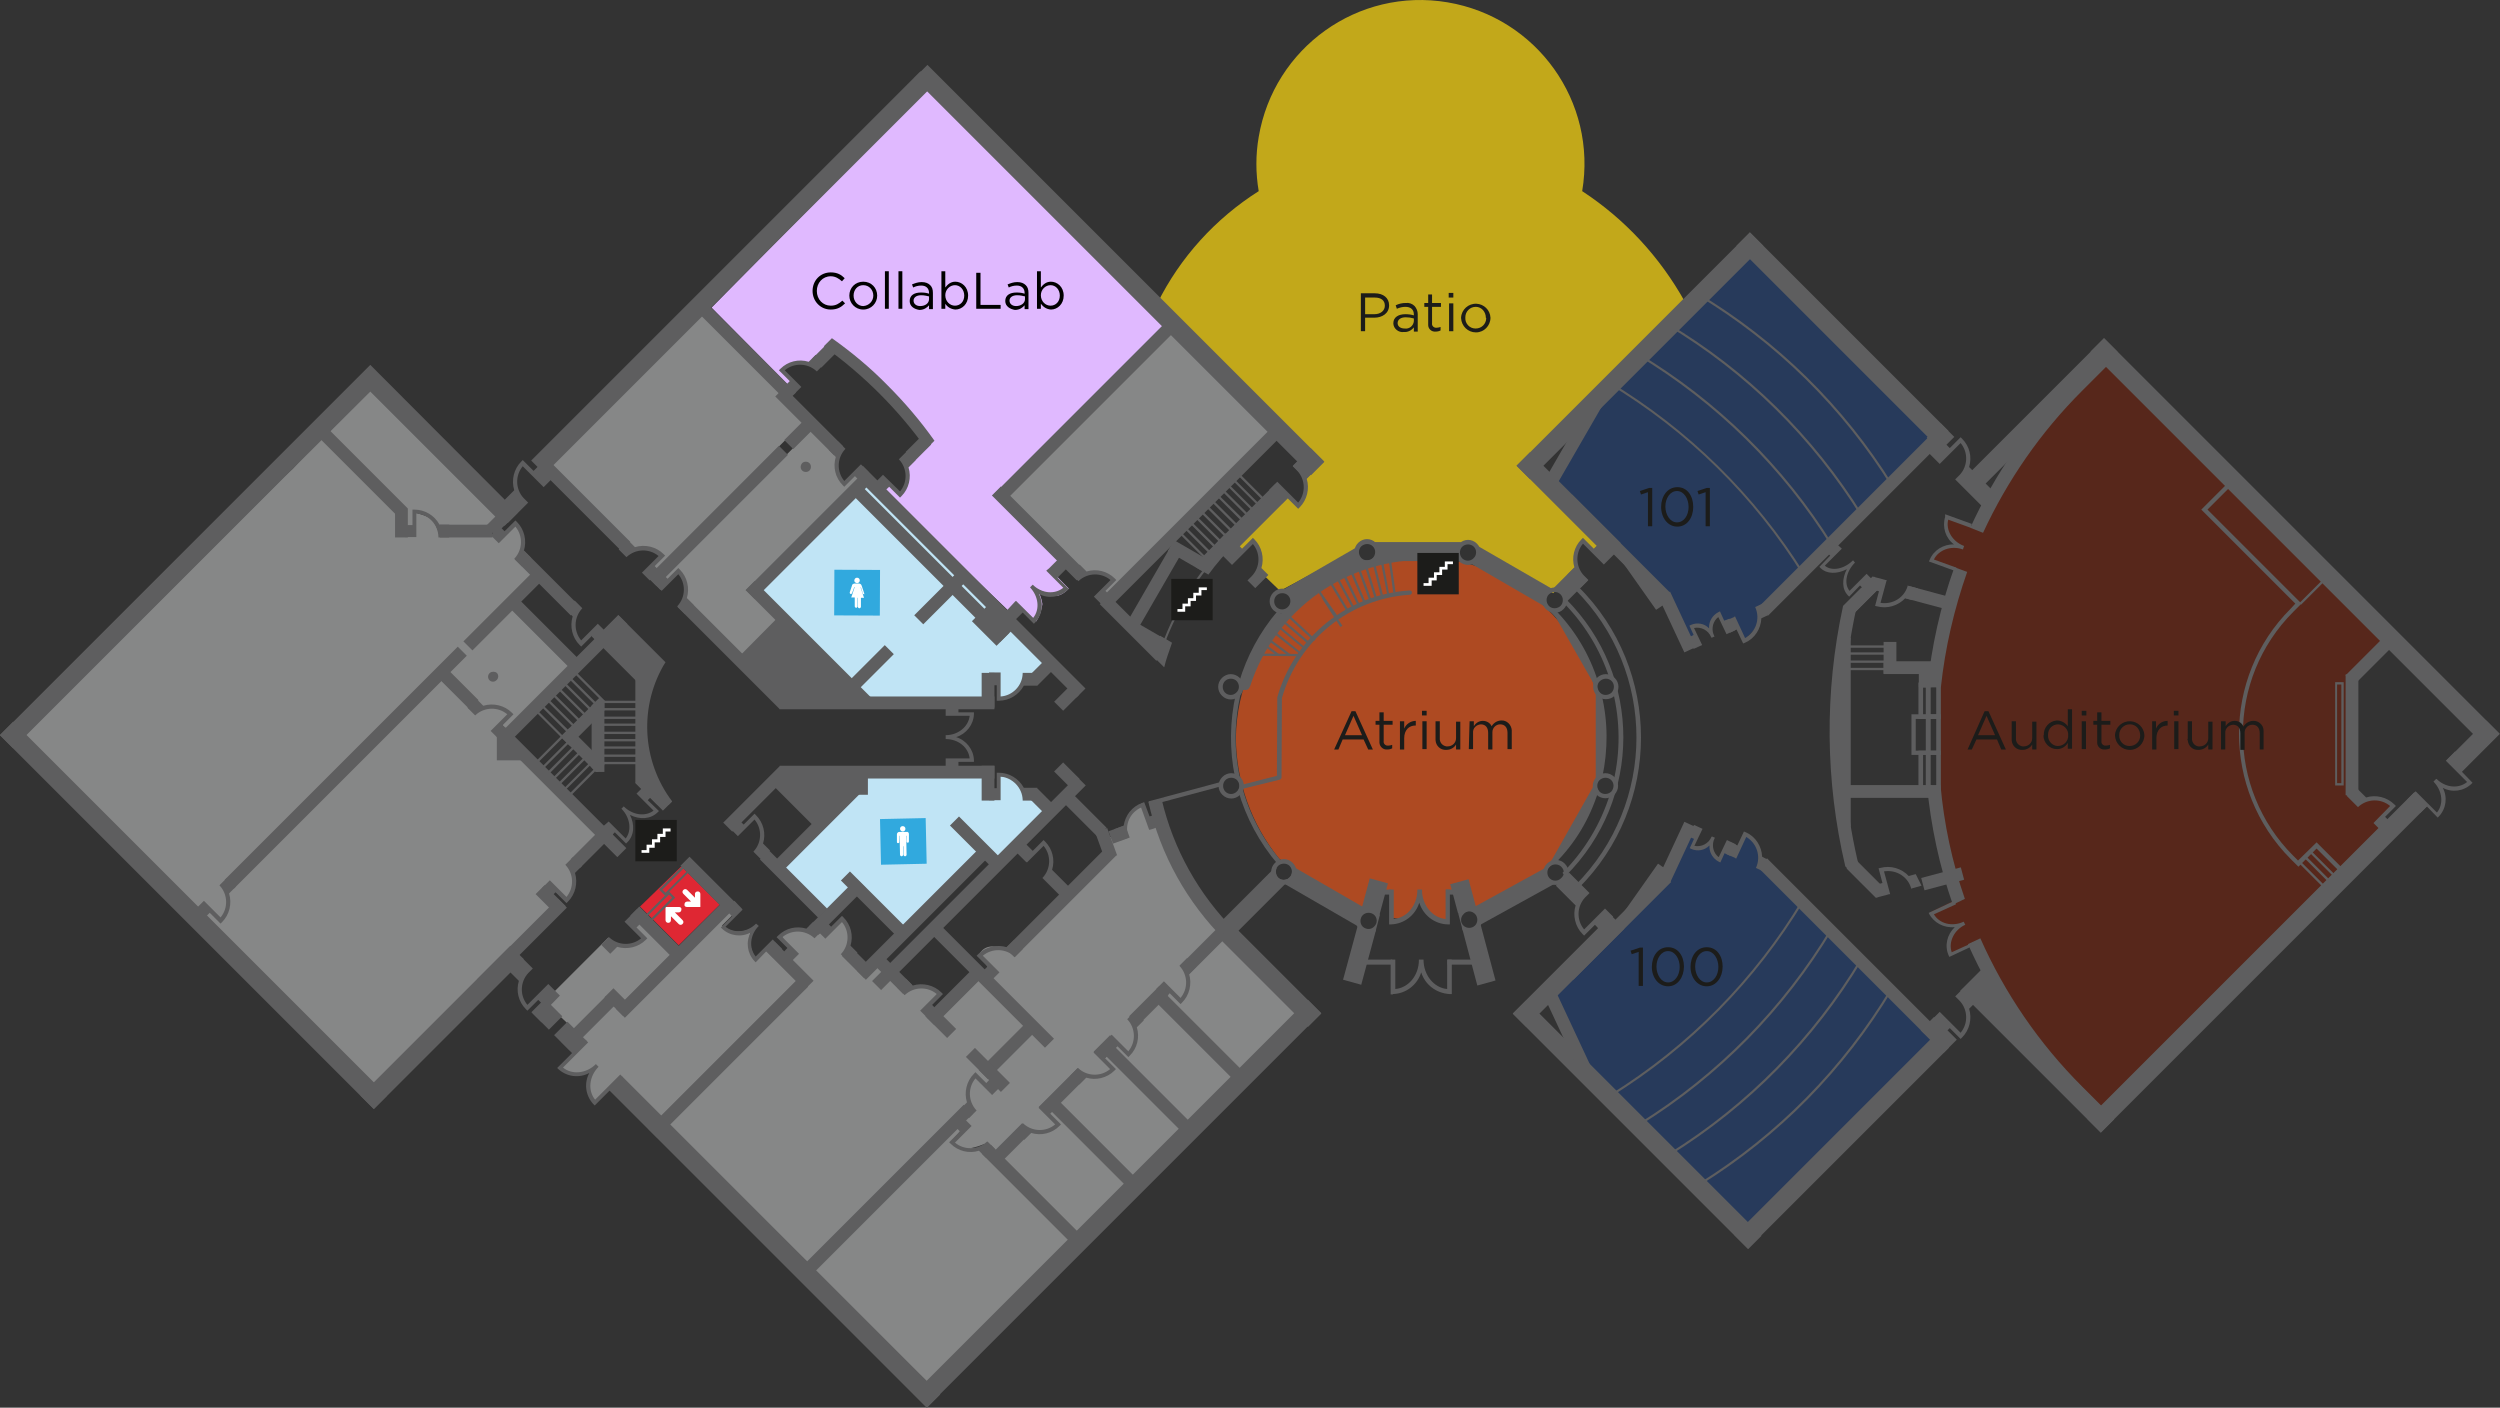 <?xml version="1.0" encoding="utf-8"?>
<!-- Generator: Adobe Illustrator 27.0.1, SVG Export Plug-In . SVG Version: 6.00 Build 0)  -->
<svg version="1.1" id="Layer_18" xmlns="http://www.w3.org/2000/svg" xmlns:xlink="http://www.w3.org/1999/xlink" x="0px" y="0px"
	 viewBox="0 0 646.1 363.8" style="enable-background:new 0 0 646.1 363.8;" xml:space="preserve">
<rect x="0" y="0" width="646.1" height="363.8" fill="#333333" stroke="none"/>
<style type="text/css">
	.st0{fill:#DF2733;}
	.st1{fill:#FFFFFF;}
	.st2{fill:#C0E4F5;}
	.st3{fill:#E3541C;fill-opacity:0.7;}
	.st4{fill:#FFDB10;fill-opacity:0.7;}
	.st5{fill:#868787;}
	.st6{fill:none;}
	.st7{fill:#672312;fill-opacity:0.7;}
	.st8{fill:#E0B9FF;}
	.st9{fill:#1C4285;fill-opacity:0.5;}
	.st10{fill:#5E5E5F;}
	.st11{fill:#1C1C1A;}
	.st12{fill:#31A9DE;}
</style>
<polygon class="st0" points="165.4,234.3 176.1,223.9 186,233.8 175.4,244.3 "/>
<path class="st1" d="M177.5,234.4h3.5V231c0-0.4-0.4-0.7-0.8-0.6c-0.3,0-0.6,0.3-0.6,0.6v1l-2-2c-0.3-0.3-0.7-0.3-1,0
	c-0.3,0.3-0.3,0.7,0,1c0,0,0,0,0,0l2,2h-1c-0.2,0-0.4,0.1-0.5,0.2c-0.1,0.1-0.2,0.3-0.2,0.5C176.8,234.1,177.1,234.4,177.5,234.4z"
	/>
<path class="st1" d="M175.5,234.4H172v3.4c0,0.4,0.3,0.7,0.7,0.7c0.4,0,0.7-0.3,0.7-0.7v-1l2,2c0.3,0.3,0.7,0.3,1,0
	c0.3-0.3,0.3-0.7,0-1c0,0,0,0,0,0l-2-2h1c0.2,0,0.4-0.1,0.5-0.2c0.1-0.1,0.2-0.3,0.2-0.5C176.2,234.7,175.9,234.4,175.5,234.4z"/>
<path class="st2" d="M266.7,205.2h-1.9c-0.8-1.4-1.7-2.6-2.9-3.7c-1.1-0.6-2.4-0.9-3.6-0.9v4.6l-2.4,0.2l-0.2-6.4H226l-24,24.6
	l12.7,12.5l6.7-6.5l11.9,11.8l21.1-21.4l2.9,3.2l13.8-13.6L266.7,205.2z"/>
<path class="st2" d="M258.1,180.1c0,0,1.8,1.3,4.1-0.8c1.4-1.3,2.6-2.8,3.5-4.4l4.5-3.8l-46.4-46.4l-30.7,30.7l26.7,26.7l35.8-0.4
	l0.1-6.1h2.5L258.1,180.1z"/>
<path class="st3" d="M414.2,190.7c-0.4-26.2-21.9-47.1-48.1-46.7c-25.6,0.4-46.3,21.1-46.7,46.7c0.1,11.3,4,22.3,11.1,31.1
	c0.7,0.9,2.2,0.7,3,1.5s0.7,1.6,1.5,2.4c4,3.6,8.6,6.5,13.6,8.6l3.1,1.1l4.8-5l3.3,0.4v6.4c0.7,0.1,1.3,0.2,2,0.3
	c0.8-0.3,1.6-0.6,2.4-1.1c1.3-1,2.2-2.4,2.8-4c0.8,1.6,1.8,3.2,3,4.6c0.4,0.4,0.8,0.6,1.3,0.8c0.9-0.1,1.8-0.2,2.7-0.3v-6.6l1.3-0.5
	l3.6,4.5l2.4,0.7l8.3-3.4C404.7,223.9,414.2,208,414.2,190.7z"/>
<path class="st4" d="M408.9,49.4c3.9-23.1-11.7-44.9-34.8-48.8c-23.1-3.9-44.9,11.7-48.8,34.8c-0.8,4.6-0.8,9.3,0,14
	c-11.2,7.1-20.3,17.1-26.2,29l42.1,41l-4,4.1c0.4,1.3,0.4,2.7,0.2,4.1c-0.3,1.3-1,2.5-2,3.4l-2.8-2.9l-13,12.7l1.4,1.6l2.7-2.9
	c1,1,1.6,2.3,1.7,3.7c0.3,1.3,0.3,2.8-0.2,4.1l5.6,5.4l19.8-10.6c0.2-1,1-1.8,2-2c1-0.2,2.1,0.2,2.8,1l21.9-0.3
	c0.8-0.6,1.8-0.8,2.8-0.6c0.8,0.3,1.5,0.9,1.9,1.8l19.4,11.3l6.1-6.5c-0.4-1.2-0.5-2.4-0.3-3.6c0.3-1.3,1-2.6,1.9-3.5l2.5,2.7
	l1.5-1.5l-20.2-20.4l42.6-42.4C429,66.4,419.9,56.6,408.9,49.4z"/>
<path class="st5" d="M278.3,318.8l58.9-58.9l-19.4-19.4l-11.2,11.1c-0.3-0.7-0.6-1.3-1-1.9l9.5-8.8c0,0-5.3-7.4-8.8-13.2
	c-2.8-4.9-5.3-10-7.6-15.2l-1.8,0.4l-1.7-5.3c-1.2,0.7-2.3,1.5-3.3,2.5c-1.2,1.4-1,5.6-1,5.6l-4.9,0.8l0.6,3.7l-24.5,25.9
	c-1.8-0.9-3.7-1.4-5.7-1.5c-1.4,0-2.8,0.8-3.3,2.1l2.7,3.9l-1.2,1.4l11.5,13.4l-13.6-13l-10.1,10.3l-2.9-2.1l2.9-3.9
	c0,0-1.8-1.6-3.1-1.6s-5.3-0.2-5.3-0.2l-6.6-7.2l-3.5,2.3l-4.9-4.7c0,0,0.2-3.3,0.4-4.3s-2.1-3.7-2.1-3.7l-2.3,2.7l-2.1-0.4l-2.7,1
	c-1.4-0.4-2.8-0.6-4.3-0.6c-1.5,0.4-2.9,1-4.3,1.5l2.3,3.1l-0.4,2.1l4.5,6.2l-36.2,37.4l37,36l42.5-40.3l-3.3,3.3l1.6,1.9l-3.5,3.5
	l0,0l2.7-3.1l-0.8-2.3l-38.2,38.6l30,29.4l37-36.8l-22.8-23.8h-3c1.1-0.2,2.3-0.6,3.3-1l2.5,2.5l7.4-7.2c0.5,0.3,1.1,0.6,1.7,0.8
	l-7.2,7.2L278.3,318.8z M300.8,255.4l1.2,0.9l-8.9,8.9c-0.2-0.6-0.4-1.2-0.7-1.8L300.8,255.4z M249,297.1c-1.2-0.1-2.3-0.8-2.9-2
	C246.9,296,247.9,296.6,249,297.1z M287.6,269.1l1,0.7l-3.8,3.8l-0.9-1L287.6,269.1z M278.6,277.2c0.6,0.3,1.2,0.5,1.8,0.7l-9.8,9.8
	l-1.1-1.2L278.6,277.2z M250.5,280.3c-0.1,0.2-0.1,0.4-0.2,0.6l0,0C250.4,280.7,250.5,280.5,250.5,280.3L250.5,280.3z M252.3,277.8
	L252.3,277.8l2.5,2.5L252.3,277.8z M256.4,276.2l1.5,2.1l-1.9,3.1l0,0l1.2-2.5l-1.4-3.1l10.5-10.3l0,0L256.4,276.2z"/>
<path class="st5" d="M198.3,244.9l-3.1,2.9c-0.7-1.4-1.2-2.9-1.6-4.5c0-1.2,0.3-2.5,1-3.5c-1.3,0.7-2.8,1-4.3,1
	c-1.3-0.2-2.6-0.7-3.7-1.6l3.1-3.1l-1-1.6l-27.5,26.7l-3.1-2.3l-8.4,8.2l-1.2,4.5l-3.9,4.3c1,1,2.3,1.6,3.7,1.8
	c1.7,0.2,3.4-0.3,4.9-1.2c-0.5,1.1-0.9,2.3-1.2,3.5c-0.2,1.4,1.4,4.9,1.4,4.9l6.2-5.8l10.7,10.1l36.4-35.6L198.3,244.9z"/>
<rect x="134.8" y="251.6" transform="matrix(0.707 -0.707 0.707 0.707 -135.52 179.286)" class="st5" width="27.7" height="3.3"/>
<path class="st6" d="M376.8,140.7l3.1-0.8l2.1,1.9l18.1,10.7l3.1-0.4l4.5-4.9c-0.4-1.5-0.5-3.1-0.4-4.7c0.3-1.1,0.9-2,1.8-2.7
	l3.3,3.1l1.4-2.1l-20.3-20.1l58.8-57.9l48.3,50.8l2.9,2.9l2.9-2.5c0,0,1.9,1.6,1.9,2.9s-0.4,4.9-0.4,4.9l1.4,0.4l33.9-32.9
	l100.1,100.9l-8.6,8.6l3.1,3.7c-1.3,0.7-2.7,1.1-4.1,1.4c-1.4-0.2-2.7-0.7-3.9-1.4c0.6,1.2,1.1,2.4,1.4,3.7c0.4,2-1.4,3.9-1.4,3.9
	l-3.9-3.1l-83.4,84.7l-32.3-37l-3.3,3.5c0,0,1.6,3.5,1.6,5.3s-2,4.1-2,4.1l-4.9-4.3l-2.7,3.1l1.2,1.8l-48.5,50.8l-57.5-57.7
	l21.8-22.2l-2.9-2.1l-3.9,4.1c0,0-2-4.1-2-4.9s0.4-3.7,0.4-3.7l-4.6-4.3l-3.1-0.2l-17.1,9.1l-1.2,2.9v8.2l-7.2,0.2v7.6
	c0,0-3.5-0.6-5.1-2.1c-1.1-1.4-1.9-3-2.3-4.7c-0.4,1.7-1.2,3.3-2.3,4.7c-1.1,1.4-2.9,2.1-4.7,2l-0.2-7.4l-7.6,0.6l-1-10.5L332,227.8
	l-12.9,12.5l16.8,21.8l-96,96.6l-81.4-78.3l-4.9,4.3c-0.7-1.4-1.2-2.9-1.4-4.5c0.1-1.3,0.3-2.6,0.8-3.9c0,0-3.1,2.1-4.9,1.5
	c-1.2-0.5-2.4-1.2-3.3-2.1l3.7-3.7l-10.3-10.1l2.7-2.9l-1.2-1.8l-3.5,3.1c0,0-2.3-2.5-2.1-4.5c0.2-1.4,0.7-2.8,1.4-4.1l-3.1-2.3
	l-35.2,35L2.4,190.2l67.8-69.9l24.9-25.1l35.6,36l2.9-3.9c-0.4-1.5-0.5-3-0.2-4.5c0.4-1.1,0.9-2.1,1.6-3.1l3.3,3.7l4.1-3.7
	l14.8-20.3l82-81.8l101.5,101.9l-3.9,3.1c0.4,1.3,0.6,2.7,0.6,4.1c-0.5,1.5-1.2,2.9-2,4.3l-3.5-3.5l-13.6,13.8l1.6,1.4l3.9-2.9
	c0.9,1.1,1.5,2.5,1.8,3.9c0.1,1.5-0.1,3-0.4,4.5l6.4,4.5l18.7-9.7l2.3-3.1l4.1,1.6"/>
<path class="st7" d="M615.8,214.3L543.3,287c0,0-20.2-19.5-25.7-29.4s-7-14.2-7-14.2l-6.4,3.1c-0.4-1.3-0.6-2.7-0.4-4.1
	c0.4-1.8,2.7-3.7,2.7-3.7s-2.7,0.8-4.5-0.2c-1.2-0.7-2.2-1.7-2.9-2.9l6.8-3.3c0,0-3.9-11.9-4.5-17.7s-0.6-10.5-0.6-10.5l0.2-30
	c0,0,1.6-9.7,3.1-16.8c0.7-3.3,1.5-6.5,2.5-9.7l-7.6-2.5c0,0,1.8-2.9,2.7-3.3c1.3-0.4,2.7-0.7,4.1-1c0,0-2.7-2-2.9-3.5
	c-0.1-1.1,0-2.2,0.2-3.3l8.2,2.9c0,0,6.4-12.9,12.8-21.8s20.1-21.6,20.1-21.6l71.9,72.3L607,175v30.2l1.8,2.3c1.7-0.6,3.5-1,5.3-1.2
	c1.5,0,4.3,1.8,4.3,1.8l-4.1,4.1L615.8,214.3z"/>
<path class="st5" d="M146.9,264.7l-2-1.9l-2.6-2.7l16-16.2c1.5,0.5,3.1,0.6,4.7,0.4c1.3-0.3,2.5-1,3.5-1.9l-2.5-2.8l1.3-1.4l9,8.5
	l-12.2,13.2l-3.2-2.7l-10.2,9.6L146.9,264.7z"/>
<path class="st5" d="M139.8,231.5l2.7,3.3l-46,45.7l-44-43.6l1.6-1.5l2.7,2.6c0.9-1.1,1.5-2.3,2-3.6c0.1-1.3,0-2.6-0.4-3.8
	l55.3-55.1l9.1,8.8c1.5-1.1,3.3-1.6,5.2-1.6c1.5,0.1,2.9,0.8,4.1,1.8l-4.4,4.5l26.7,26.9l-7.5,7.9c0,0,2.2,3.1,1.2,6.1s-1.7,3-1.7,3
	l-4.3-3.8L139.8,231.5z"/>
<path class="st5" d="M131.7,189.7l-1.9-2.3l2.2-2.9c-1.2-1-2.6-1.6-4.1-1.8c-1-0.1-2-0.1-3,0.1L113.8,172l17.4-17.4l17.5,17.1
	L131.7,189.7z"/>
<path class="st5" d="M57.3,229c0,0,1.9,2,1.7,4s-0.2,2.8-1.2,3.9l-1,1.1l-3.8-3.9l-1.8,0.9L6.5,190l67-66.9l2.2-2l7.5-8.2l19.2,19.4
	l0.3,5.6l4.5,0.4l0.1-5.8c0,0,3.4,0.8,4.4,1.8s2,4.2,2,4.2l13.7-0.2l1.5,1.5l4.4-4.1c1.1,1.2,1.8,2.7,1.9,4.4c0,1.6-0.4,3.2-1.2,4.7
	l3.8,4.4L57.3,229z"/>
<path class="st5" d="M128.6,133.6l-2.3,2.8h-13c-0.6-1.2-1.5-2.3-2.7-2.9c-1-0.6-2.2-0.9-3.3-1.1l-0.4,4l-2.1-0.2v-4.3l-19.6-20.4
	l10.3-10.9L128.6,133.6z"/>
<path class="st5" d="M142.6,120l39-38.9l20.5,20.2l5.8,8l-4.8,4.3l-1.9,1.9l-31.4,31.8l-1.4-0.9l2.4-3.1c-1.1-1.4-2.8-2.1-4.6-1.9
	c-2.9,0.4-3.3,0.7-3.3,0.7L142.6,120z"/>
<path class="st5" d="M171.5,149.2l38.2-38.1l6.6,6.8c-0.1,1.2,0,2.4,0.1,3.6c0.4,1.2,1,2.3,1.8,3.3l3-2.4l1.2,1.6l-28.8,28.6
	l7.4,7.8l-9.3,9.4l-14.7-15c0.3-1.6,0.2-3.3-0.4-4.9l-1-2.6l-2.9,2.8L171.5,149.2z"/>
<path class="st8" d="M263.3,156.2l-2.4,1.9l-33.3-31.9l1.2-1.6l3.5,3c1.5-0.7,2-2.8,2.1-4.5c0.1-1.4,0-2.7-0.5-4l7.1-5.6
	c0,0-11.2-13.4-16.6-17.4s-8.1-5.8-8.1-5.8l-5.8,3.8c-1.2-0.4-2.4-0.6-3.7-0.5c-1.4,0.2-3.4,1-4.4,1.9l3.4,3.9l-1.5,0.7l-20.4-20.6
	l56.2-57l61.7,62.1l-43.9,43.6l16.8,16.5l-2.6,3.2l4.1,4.2c0,0-2,2.4-4.1,1.8c-2-0.7-4.2-1.7-4.2-1.7c0.8,1.1,1.3,2.5,1.5,3.9
	c-0.2,1.6-0.7,3.1-1.6,4.5L263.3,156.2z"/>
<path class="st5" d="M280.3,148.5l-20.1-20.3l42.2-42.6l25.8,26.2L286,154l-1.2-1.1l2.8-3.1c-0.8-1.2-2.1-2-3.5-1.9
	C282.8,147.8,281.5,148,280.3,148.5"/>
<path class="st9" d="M451.9,316.9l-42.6-41.7l-8.2-18.1l29.9-30.3l5.5-11.6l2,0.7l-1.2,2.9c0.7,0.4,1.4,0.5,2.2,0.5
	c1-0.4,1.8-1,2.6-1.8c0,0,0.1,0.8,0.4,2.2c0.3,1,1,1.8,1.8,2.3l1.5-3l3,1.4l2.2-4.8c0,0,2.7,2,3.1,3.3c0.3,1.5,0.4,3,0.4,4.6
	l45.3,45.4L451.9,316.9z"/>
<path class="st9" d="M436.8,165.5l-5.3-11.7l-29.1-29.3l10.5-19.6l39.5-39.2l46.5,47.1l-43.2,43.6l-1.5,0.6c0,0,1,3.3-0.5,5.3
	c-0.9,1.1-1.9,2.1-3,3l-2.6-4.7l-2.8,0.9l-1.2-2.7c-0.6,0.5-1.2,1.1-1.7,1.8c-0.3,0.9-0.5,1.9-0.4,2.8c0,0-2.3-1.9-3.1-1.8
	s-1.8,0.3-1.8,0.3l0.9,2.6L436.8,165.5z"/>
<rect x="47.6" y="168.2" transform="matrix(0.707 -0.707 0.707 0.707 -152.635 104.703)" class="st10" width="4.9" height="136.7"/>
<path class="st10" d="M262.4,155.4L262.4,155.4L262.4,155.4l0.2-0.1l4.4,4.4c1.8-2.2,1.4-5.6-0.8-7.9l0,0l0,0l0.7-0.7l0,0l0,0
	c2.3,2.3,5.7,2.6,7.9,0.8l-4.4-4.4l0.1-0.1l0.1-0.1l0.5-0.4l0.7-0.7l2.1-2.1l2.3,2.3l-2.9,2.9l2.9,2.9l-0.3,0.3c-2,1.9-5,2.3-7.4,1
	c1.3,2.4,0.9,5.4-1,7.4l-0.3,0.3l-2.9-2.9l-2.1,2.1l-2.3-2.3L262.4,155.4z"/>
<rect x="475.5" y="214.2" transform="matrix(0.707 -0.707 0.707 0.707 -33.277 408.901)" class="st10" width="3.3" height="60.8"/>
<path class="st10" d="M287,154.1l-1.3-1.4l2.8-2.8l-0.4-0.4c-1.9-1.9-4.7-2.6-7.3-1.8l-1.8-1.8l-2.3,2.3l1.8,1.8l0.2,0.2l0,0
	l0.1-0.1c2.3-2.1,5.8-2.2,8.2-0.2l-4.3,4.3l0.1,0.1l0.1,0.1l0.5,0.5l1.4,1.4l-0.1-0.1L287,154.1z"/>
<path class="st10" d="M298.9,210.4l-1.8,0.6l-1.4-3.7l-0.5,0.2c-2.6,0.9-4.4,3.2-4.8,5.9l-2.4,0.9l1.1,3.1l2.4-0.9l0.2-0.1l0,0
	l-0.1-0.2c-1-3,0.4-6.2,3.3-7.5l2.1,5.8l0.2-0.1l0.1,0l0.7-0.2l1.9-0.7H300L298.9,210.4z"/>
<path class="st10" d="M264.2,217.2l2.7,2.7l2.8-2.8l0.4,0.4c1.9,1.9,2.6,4.7,1.8,7.3l4.7,4.7l-2.3,2.3l-4.7-4.7l-0.2-0.2l0,0
	l0.1-0.1c2.1-2.3,2.2-5.8,0.2-8.2l-4.3,4.3l-0.1-0.1l-0.2-0.1l-0.5-0.5l-1.4-1.4l-1.3-1.3L264.2,217.2z"/>
<path class="st10" d="M253.8,251.2l1.4-1.4l-2.8-2.8l0.4-0.4c1.9-1.9,4.8-2.6,7.4-1.8l1.8-1.8l2.3,2.3l-1.8,1.8l-0.2,0.2l0,0
	l-0.1-0.1c-2.3-2.1-5.8-2.2-8.2-0.2l4.3,4.3l-0.1,0.1l-0.1,0.1l-0.5,0.5l-1.4,1.4l0.1-0.1L253.8,251.2z"/>
<path class="st10" d="M242.2,261.1l-1.3-1.4l2.8-2.8l-0.4-0.4c-1.9-1.9-4.8-2.6-7.4-1.8l-1.8-1.8l-2.3,2.3l1.8,1.8l0.2,0.2l0,0
	l0.1-0.1c2.3-2.1,5.8-2.2,8.2-0.2l-4.3,4.3l0.1,0.1l0.1,0.1l0.5,0.5l1.4,1.4l-0.1-0.1L242.2,261.1z"/>
<path class="st10" d="M256.2,278.5l-1.3,1.4l-2.8-2.8l-0.4,0.4c-1.9,1.9-2.6,4.8-1.8,7.4l-1.8,1.8l2.3,2.3l1.8-1.8l0.2-0.2l0,0
	l-0.1-0.1c-2.1-2.3-2.2-5.8-0.2-8.2l4.3,4.3l0.1-0.1l0.1-0.1l0.5-0.5l1.4-1.4l-0.1,0.1L256.2,278.5z"/>
<path class="st10" d="M272.7,286.5l-1.3,1.3l2.8,2.8l-0.4,0.4c-1.9,1.9-4.7,2.6-7.3,1.8l-1.8,1.8l-2.3-2.3l1.8-1.8l0.2-0.2l0,0
	l0.1,0.1c2.3,2.1,5.8,2.2,8.2,0.2l-4.3-4.3l0.1-0.1l0.1-0.1l0.5-0.5l1.4-1.4l-0.1,0.1L272.7,286.5z"/>
<path class="st10" d="M286.9,272.2l-1.3,1.3l2.8,2.8l-0.4,0.4c-1.9,1.9-4.8,2.6-7.3,1.8l-1.8,1.8l-2.3-2.3l1.8-1.8l0.2-0.2l0,0
	l0.1,0.1c2.3,2.1,5.8,2.2,8.2,0.2l-4.3-4.3l0.1-0.1l0.1-0.1l0.5-0.5l1.4-1.4l-0.1,0.1L286.9,272.2z"/>
<path class="st10" d="M287.5,271.7l1.3-1.3l2.8,2.8l0.4-0.4c1.9-1.9,2.6-4.7,1.8-7.3l1.8-1.8l-2.3-2.3l-1.8,1.8l-0.2,0.2l0,0
	l0.1,0.1c2.1,2.3,2.2,5.8,0.2,8.2l-4.3-4.3l-0.1,0.1l-0.1,0.1l-0.5,0.5l-1.4,1.4l0.1-0.1L287.5,271.7z"/>
<path class="st10" d="M301,258.1l1.3-1.4l2.8,2.8l0.4-0.4c1.9-1.9,2.6-4.8,1.8-7.4l1.8-1.8l-2.3-2.3l-1.8,1.8l-0.2,0.2l0,0l0.1,0.1
	c2.1,2.3,2.2,5.8,0.2,8.2l-4.3-4.3l-0.1,0.1l-0.1,0.1l-0.5,0.5l-1.4,1.4l0.1-0.1L301,258.1z"/>
<rect x="249" y="109.7" transform="matrix(0.707 -0.707 0.707 0.707 -32.882 221.276)" class="st10" width="3.3" height="81.3"/>
<rect x="207.5" y="98.1" transform="matrix(0.707 -0.707 0.707 0.707 -15.706 179.809)" class="st10" width="3.3" height="21.5"/>
<rect x="191.7" y="75.4" transform="matrix(0.707 -0.707 0.707 0.707 -7.946 163.505)" class="st10" width="3.3" height="31.8"/>
<rect x="238.6" y="118" transform="matrix(0.707 -0.707 0.707 0.707 -32.469 212.491)" class="st10" width="3.3" height="54.8"/>
<rect x="253.5" y="157" transform="matrix(0.707 -0.707 0.707 0.707 -39.041 228.767)" class="st10" width="6.1" height="9"/>
<rect x="187.7" y="137" transform="matrix(0.707 -0.707 0.707 0.707 -36.824 188.341)" class="st10" width="42.5" height="3.3"/>
<rect x="207.3" y="145.1" transform="matrix(0.707 -0.707 0.707 0.707 -56.46 196.474)" class="st10" width="3.3" height="42.5"/>
<rect x="235.1" y="152.7" transform="matrix(0.707 -0.707 0.707 0.707 -37.902 217.268)" class="st10" width="16.4" height="3.3"/>
<rect x="216.7" y="171.7" transform="matrix(0.707 -0.707 0.707 0.707 -56.825 209.434)" class="st10" width="15.4" height="3.3"/>
<polygon class="st10" points="201.2,159.4 190.4,170.3 202.2,182.1 222.6,180.8 "/>
<rect x="150" y="116.9" transform="matrix(0.707 -0.707 0.707 0.707 -48.268 145.648)" class="st10" width="3.3" height="28.5"/>
<rect x="187.9" y="150.3" transform="matrix(0.707 -0.707 0.707 0.707 -63.948 183.5)" class="st10" width="3.3" height="37.3"/>
<rect x="215.6" y="226.6" transform="matrix(0.707 -0.707 0.707 0.707 -87.257 245.764)" class="st10" width="74.8" height="3.3"/>
<rect x="216" y="234.4" transform="matrix(0.707 -0.707 0.707 0.707 -96.992 237.875)" class="st10" width="45.2" height="3.3"/>
<rect x="195.6" y="212.1" transform="matrix(0.707 -0.707 0.707 0.707 -89.262 212.073)" class="st10" width="31.5" height="3.3"/>
<rect x="207.9" y="232.7" transform="matrix(0.707 -0.707 0.707 0.707 -102.311 221.739)" class="st10" width="17.2" height="3.3"/>
<rect x="255.6" y="231.4" transform="matrix(0.707 -0.707 0.707 0.707 -84.462 262.18)" class="st10" width="37.2" height="3.3"/>
<rect x="198.5" y="306.5" transform="matrix(0.707 -0.707 0.707 0.707 -150.896 252.084)" class="st10" width="60.7" height="3.3"/>
<path class="st10" d="M246.8,291.1l1.3,1.3l-2.8,2.8l0.4,0.4c1.9,1.9,4.7,2.6,7.3,1.8l1.8,1.8l2.3-2.3l-1.8-1.8l-0.2-0.1l0,0
	l-0.1,0.1c-2.3,2.1-5.8,2.2-8.2,0.2l4.3-4.3l-0.1-0.1l-0.1-0.1l-0.5-0.5l-1.4-1.4l0.1,0.1L246.8,291.1z"/>
<rect x="265.5" y="292" transform="matrix(0.707 -0.707 0.707 0.707 -140.405 279.452)" class="st10" width="3.3" height="34.4"/>
<rect x="237.7" y="255.7" transform="matrix(0.707 -0.707 0.707 0.707 -109.686 249.908)" class="st10" width="18.2" height="3.3"/>
<rect x="251.5" y="269.6" transform="matrix(0.707 -0.707 0.707 0.707 -115.454 263.765)" class="st10" width="18.2" height="3.3"/>
<rect x="267.6" y="280.5" transform="matrix(0.707 -0.707 0.707 0.707 -119.056 276.947)" class="st10" width="14.2" height="3.3"/>
<rect x="256.3" y="293.6" transform="matrix(0.707 -0.707 0.707 0.707 -132.181 271.474)" class="st10" width="10.7" height="3.3"/>
<rect x="283" y="269.2" transform="matrix(0.707 -0.707 0.707 0.707 -107.765 281.542)" class="st10" width="6" height="3.3"/>
<rect x="291.4" y="258.2" transform="matrix(0.707 -0.707 0.707 0.707 -96.765 286.112)" class="st10" width="11.1" height="3.3"/>
<rect x="304.1" y="243.8" transform="matrix(0.707 -0.707 0.707 0.707 -82.353 292.11)" class="st10" width="14.7" height="3.3"/>
<rect x="286.8" y="-2.8" transform="matrix(0.707 -0.707 0.707 0.707 35.437 224.978)" class="st10" width="4.9" height="145.1"/>
<path class="st10" d="M331.4,130.1l1.3-1.4l2.8,2.8l0.4-0.4c1.9-1.9,2.6-4.8,1.8-7.4l1.8-1.8l-3.4-3.4l-2,2l1.2,1.2
	c2.1,2.3,2.2,5.8,0.2,8.2l-5.4-5.4l-2.1,2.1L331.4,130.1z"/>
<path class="st10" d="M447.3,217.7l1.7,0.8l1.7-3.6l0.5,0.2c2.5,1.1,4.1,3.6,4.2,6.3l1.5,0.8l-0.6,3.3l-2.3-1.1l-0.2-0.1l0,0
	l0.1-0.2c1.2-2.9,0.1-6.2-2.6-7.8l-2.6,5.6l-0.2-0.1l-0.1-0.1l-0.7-0.3l-1.8-0.8h0.1L447.3,217.7z"/>
<rect x="335" y="117.4" transform="matrix(0.707 -0.707 0.707 0.707 14.27 274.224)" class="st10" width="6.5" height="4.9"/>
<rect x="313.6" y="131.7" transform="matrix(0.707 -0.707 0.707 0.707 6.441899e-02 268.388)" class="st10" width="20.9" height="4.9"/>
<path class="st10" d="M318.7,139.4l2.3,2.4l2.8-2.8l0.4,0.4c1.9,1.9,2.6,4.8,1.8,7.4l1.8,1.8l-3.4,3.4l-2-2l1.2-1.2
	c2.1-2.3,2.2-5.8,0.2-8.2l-5.4,5.4l-3.1-3.1L318.7,139.4z"/>
<rect x="310.1" y="141.8" transform="matrix(0.707 -0.707 0.707 0.707 -9.283 263.464)" class="st10" width="6.6" height="2.3"/>
<polygon class="st10" points="377.6,140.1 355.2,140.1 356.1,142.7 355.2,145 377.6,145 376.6,142.4 "/>
<polygon class="st10" points="401.5,152.4 382.1,141.2 381.7,143.8 379.7,145.4 399,156.6 399.5,154 "/>
<path class="st10" d="M351,144.9c-1.3-1.3-1.3-3.3,0-4.6s3.3-1.3,4.6,0s1.3,3.3,0,4.6c0,0,0,0,0,0
	C354.4,146.2,352.3,146.2,351,144.9 M354.8,141.2c-0.8-0.8-2.1-0.8-3,0c-0.8,0.8-0.8,2.1,0,3c0.8,0.8,2.1,0.8,3,0c0,0,0,0,0,0
	C355.6,143.3,355.6,142,354.8,141.2C354.8,141.2,354.8,141.2,354.8,141.2"/>
<path class="st10" d="M377.1,145.1c-1.3-1.3-1.3-3.3,0-4.6s3.3-1.3,4.6,0s1.3,3.3,0,4.6c0,0,0,0,0,0
	C380.5,146.3,378.4,146.3,377.1,145.1C377.1,145.1,377.1,145.1,377.1,145.1 M380.9,141.3c-0.8-0.8-2.2-0.8-3,0s-0.8,2.2,0,3
	c0.8,0.8,2.1,0.8,2.9,0C381.7,143.5,381.7,142.1,380.9,141.3C380.9,141.3,380.9,141.3,380.9,141.3"/>
<path class="st10" d="M399.5,157.4c-1.3-1.3-1.3-3.3,0-4.6s3.3-1.3,4.6,0s1.3,3.3,0,4.6c0,0,0,0,0,0
	C402.9,158.7,400.8,158.7,399.5,157.4 M403.3,153.6c-0.8-0.8-2.1-0.8-3,0c-0.8,0.8-0.8,2.1,0,3c0.8,0.8,2.1,0.8,3,0c0,0,0,0,0,0
	C404.1,155.8,404.1,154.4,403.3,153.6"/>
<path class="st10" d="M412.7,179.8c-1.3-1.3-1.3-3.3,0-4.6s3.3-1.3,4.6,0s1.3,3.3,0,4.6c0,0,0,0,0,0C416.1,181,414,181,412.7,179.8
	 M416.5,176c-0.8-0.8-2.1-0.8-3,0s-0.8,2.1,0,3c0.8,0.8,2.1,0.8,3,0c0,0,0,0,0,0C417.3,178.1,417.3,176.8,416.5,176
	C416.5,176,416.5,176,416.5,176"/>
<path class="st10" d="M412.6,205.4c-1.3-1.3-1.3-3.3,0-4.6c1.3-1.3,3.3-1.3,4.6,0c1.3,1.3,1.3,3.3,0,4.6c0,0,0,0,0,0
	C415.9,206.6,413.9,206.6,412.6,205.4 M416.4,201.6c-0.8-0.8-2.1-0.8-3,0c-0.8,0.8-0.8,2.1,0,3c0.8,0.8,2.1,0.8,3,0c0,0,0,0,0,0
	C417.2,203.7,417.2,202.4,416.4,201.6"/>
<path class="st10" d="M399.8,227.8c-1.3-1.3-1.3-3.3,0-4.6c1.3-1.3,3.3-1.3,4.6,0s1.3,3.3,0,4.6c0,0,0,0,0,0
	C403.1,229,401,229,399.8,227.8 M403.5,224c-0.8-0.8-2.2-0.8-3,0c-0.8,0.8-0.8,2.2,0,3c0.8,0.8,2.1,0.8,2.9,0
	C404.4,226.2,404.4,224.9,403.5,224C403.6,224,403.5,224,403.5,224"/>
<path class="st10" d="M329.5,227.6c-1.3-1.3-1.3-3.3,0-4.6c1.3-1.3,3.3-1.3,4.6,0s1.3,3.3,0,4.6c0,0,0,0,0,0
	C332.9,228.9,330.8,228.9,329.5,227.6C329.5,227.6,329.5,227.6,329.5,227.6 M333.3,223.8c-0.8-0.8-2.2-0.8-3,0c-0.8,0.8-0.8,2.2,0,3
	c0.8,0.8,2.1,0.8,2.9,0C334.1,226,334.1,224.7,333.3,223.8C333.3,223.8,333.3,223.8,333.3,223.8"/>
<path class="st10" d="M315.9,205.4c-1.3-1.3-1.3-3.3,0-4.6c1.3-1.3,3.3-1.3,4.6,0s1.3,3.3,0,4.6c0,0,0,0,0,0
	C319.2,206.7,317.2,206.7,315.9,205.4 M319.7,201.6c-0.8-0.8-2.2-0.8-3,0c-0.8,0.8-0.8,2.2,0,3c0.8,0.8,2.1,0.8,2.9,0
	C320.5,203.8,320.5,202.5,319.7,201.6C319.7,201.7,319.7,201.6,319.7,201.6"/>
<path class="st10" d="M315.8,179.8c-1.3-1.3-1.3-3.3,0-4.6s3.3-1.3,4.6,0s1.3,3.3,0,4.6c0,0,0,0,0,0
	C319.1,181.1,317.1,181.1,315.8,179.8 M319.6,176c-0.8-0.8-2.2-0.8-3,0c-0.8,0.8-0.8,2.2,0,3c0.8,0.8,2.1,0.8,2.9,0
	C320.4,178.2,320.4,176.9,319.6,176C319.6,176.1,319.6,176,319.6,176"/>
<path class="st10" d="M329.1,157.7c-1.3-1.3-1.3-3.3,0-4.6c1.3-1.3,3.3-1.3,4.6,0s1.3,3.3,0,4.6c0,0,0,0,0,0
	C332.4,158.9,330.4,158.9,329.1,157.7C329.1,157.7,329.1,157.7,329.1,157.7 M332.9,153.9c-0.8-0.8-2.2-0.8-3,0s-0.8,2.2,0,3
	c0.8,0.8,2.1,0.8,2.9,0C333.7,156.1,333.7,154.7,332.9,153.9C332.9,153.9,332.9,153.9,332.9,153.9"/>
<path class="st10" d="M414.2,139.5l-2.3,2.3l-2.8-2.8l-0.4,0.4c-1.9,1.9-2.6,4.7-1.8,7.3l-1.8,1.8l3.4,3.4l2-2l-1.2-1.2
	c-2.1-2.3-2.2-5.8-0.2-8.2l5.4,5.4l3-3L414.2,139.5z"/>
<polygon class="st10" points="404.6,155.8 410.4,150 406.9,146.6 401.4,152.1 403.9,152.9 "/>
<rect x="403" y="113.8" transform="matrix(0.707 -0.707 0.707 0.707 26.555 324.817)" class="st10" width="4.9" height="33.2"/>
<rect x="381.2" y="89.4" transform="matrix(0.707 -0.707 0.707 0.707 59.221 326.686)" class="st10" width="85.3" height="4.9"/>
<rect x="473.8" y="51.1" transform="matrix(0.707 -0.707 0.707 0.707 77.678 362.359)" class="st10" width="4.9" height="72.6"/>
<rect x="502.1" y="104.6" transform="matrix(0.707 -0.707 0.707 0.707 78.854 404.447)" class="st10" width="50.9" height="4.9"/>
<rect x="590.8" y="67.9" transform="matrix(0.707 -0.707 0.707 0.707 74.591 460.53)" class="st10" width="4.9" height="144.6"/>
<rect x="524.3" y="247.5" transform="matrix(0.707 -0.707 0.707 0.707 -38.725 452.436)" class="st10" width="4.9" height="50.9"/>
<rect x="498.7" y="263.4" transform="matrix(0.707 -0.707 0.707 0.707 -42.426 432.641)" class="st10" width="4.9" height="8.3"/>
<rect x="507.1" y="252.2" transform="matrix(0.707 -0.707 0.707 0.707 -30.235 436.281)" class="st10" width="9.1" height="4.9"/>
<rect x="439.3" y="292.6" transform="matrix(0.707 -0.707 0.707 0.707 -69.175 422.955)" class="st10" width="73.5" height="4.9"/>
<rect x="216.8" y="308.7" transform="matrix(0.707 -0.707 0.707 0.707 -135.419 295.254)" class="st10" width="144.1" height="4.9"/>
<rect x="420.7" y="247.6" transform="matrix(0.707 -0.707 0.707 0.707 -81.508 384.399)" class="st10" width="4.9" height="86"/>
<rect x="387.5" y="248.5" transform="matrix(0.707 -0.707 0.707 0.707 -58.69 360.189)" class="st10" width="35.9" height="4.9"/>
<path class="st10" d="M413.5,240.4l-1.3-1.4l-2.8,2.8l-0.4-0.4c-1.9-1.9-2.6-4.8-1.8-7.4l-5.1-5.1l3.4-3.4l5.3,5.3l-1.2,1.2
	c-2.1,2.3-2.2,5.8-0.2,8.2l5.4-5.4l2.1,2.1L413.5,240.4z"/>
<path class="st10" d="M403.3,227.4c-1.1,0.7-2.6,0.4-3.3-0.7c-0.6-0.9-0.5-2.1,0.3-2.9L379.9,235l2.2,1.7l0.1,2.5l21.2-11.7
	L403.3,227.4z"/>
<path class="st10" d="M447.2,221.2l1.4-3l-2.3-1.1l-2.1,4.4c-0.2-0.1-0.3-0.2-0.5-0.4c-1.1-1.2-1.3-3-0.6-4.4l0.1-0.2l-0.7-0.3h-0.1
	l-0.1,0.1c-0.7,1.7-2.6,2.7-4.4,2.3l2.1-4.4l-2.2-1l-1.4,3l1.4,0.6l-1.1,2.4l0.4,0.2c1.6,0.7,3.4,0.4,4.7-0.9
	c-0.1,1.3,0.4,2.5,1.3,3.4c0.3,0.3,0.7,0.6,1.1,0.8l0.4,0.2l1.1-2.4L447.2,221.2z"/>
<rect x="266.9" y="122.4" transform="matrix(0.707 -0.707 0.707 0.707 -18.892 230.215)" class="st10" width="3.3" height="31"/>
<rect x="291.1" y="151.8" transform="matrix(0.707 -0.707 0.707 0.707 -28.911 254.623)" class="st10" width="3.3" height="20.7"/>
<path class="st10" d="M617.7,212.4l-1.3-1.3l2.8-2.8l-0.4-0.4c-1.9-1.9-4.8-2.6-7.3-1.8l-2.1-2.1l-3,1.6l2.8,2.8l0.2,0.2l0,0
	l0.1-0.1c2.3-2.1,5.8-2.2,8.2-0.2l-4.3,4.4l0.1,0.1l0.1,0.1l0.5,0.5l1.4,1.4l-0.1-0.1L617.7,212.4z"/>
<rect x="425.8" y="218.5" transform="matrix(0.422 -0.906 0.906 0.422 50.991 520.27)" class="st10" width="15.8" height="3.3"/>
<polygon class="st10" points="428.5,223.2 431.2,225.1 421.8,235.9 419.4,236.1 "/>
<polygon class="st10" points="428,157.6 430.7,155.8 420.6,144.5 418.9,144.7 "/>
<rect x="400.3" y="237.8" transform="matrix(0.707 -0.707 0.707 0.707 -46.83 365.752)" class="st10" width="35.7" height="3.3"/>
<rect x="446.7" y="134.3" transform="matrix(0.707 -0.707 0.707 0.707 43.843 377.635)" class="st10" width="61.9" height="3.3"/>
<path class="st10" d="M447.1,163.5l1.7-0.8l1.7,3.6l0.5-0.2c2.5-1.1,4.1-3.6,4.2-6.3l1.7-0.8l-0.8-3.3l-2.3,1.1l-0.2,0.1l0,0
	l0.1,0.2c1.2,2.9,0.1,6.2-2.7,7.8l-2.6-5.6l-0.2,0.1l-0.1,0.1l-0.7,0.3l-1.8,0.8h0.1L447.1,163.5z"/>
<path class="st10" d="M447,159.9l1.4,3l-2.2,1l-2.1-4.4c-0.2,0.1-0.3,0.2-0.5,0.4c-1.1,1.2-1.3,3-0.6,4.4l0.1,0.2l-0.7,0.3h-0.1
	l-0.1-0.2c-0.7-1.7-2.6-2.7-4.4-2.3l2.1,4.4l-2.2,1l-1.4-2.9l1.4-0.7l-1.1-2.4l0.4-0.2c1.6-0.7,3.5-0.4,4.7,0.9
	c-0.1-1.3,0.4-2.5,1.3-3.4c0.3-0.3,0.7-0.6,1.1-0.8l0.4-0.2l1.1,2.4L447,159.9z"/>
<rect x="431.9" y="153" transform="matrix(0.906 -0.423 0.423 0.906 -27.398 198.372)" class="st10" width="3.3" height="15.8"/>
<rect x="416.2" y="123.8" transform="matrix(0.707 -0.707 0.707 0.707 22.182 336.903)" class="st10" width="3.3" height="35.7"/>
<path class="st10" d="M407.9,229.6l-0.8-0.8c21.1-21.1,21.1-55.3,0-76.4l0.8-0.8C429.5,173.1,429.5,208.1,407.9,229.6"/>
<path class="st10" d="M244.4,196.2L244.4,196.2v-0.2h6.2c-0.3-2.8-2.9-5-6.2-5h0V190h0c3.2,0,5.9-2.2,6.2-5h-6.2v-3.3h3.3v2.4h4v0.5
	c-0.1,2.7-2,5.1-4.6,5.9c2.6,0.8,4.5,3.2,4.6,5.9v0.5h-4v2.4h-3.3L244.4,196.2z"/>
<path class="st10" d="M191.8,234.9L191.8,234.9L191.8,234.9l0.1,0.2l-4.4,4.4c2.2,1.8,5.6,1.5,7.9-0.8l0,0l0,0l0.7,0.6l0,0l0,0
	c-2.3,2.3-2.6,5.7-0.8,7.9l4.4-4.4l0.1,0.1l0.1,0.1l0.5,0.5l1.2,1.2l0.5,0.5l-2.3,2.3l-1.7-1.7l-2.8,2.9l-0.3-0.3
	c-1.9-2-2.3-5-1-7.4c-2.4,1.3-5.4,0.9-7.4-1l-0.3-0.3l2.9-2.9l-1.7-1.7l2.3-2.3L191.8,234.9z"/>
<path class="st10" d="M157.2,212.4L157.2,212.4L157.2,212.4l0.1-0.1l4.4,4.4c1.6-2,1.2-5.4-1.1-7.7l0,0l0,0l0.6-0.6l0,0l0,0
	c2.3,2.3,5.6,2.7,7.7,1.1l-4.4-4.4l0.1-0.1l0.1-0.1l0.4-0.4l1.1-1.1l0.5-0.5l2.3,2.3l-1.6,1.6l2.9,2.8l-0.3,0.3
	c-1.8,1.8-4.6,2-7.2,0.7c1.3,2.5,1.1,5.4-0.7,7.1l-0.3,0.3l-2.9-2.9l-1.6,1.6l-2.3-2.4L157.2,212.4z"/>
<rect x="201.5" y="197.9" class="st10" width="55.5" height="3.3"/>
<rect x="201.5" y="180" class="st10" width="55.5" height="3.3"/>
<rect x="253.7" y="173.9" class="st10" width="3.3" height="9"/>
<rect x="253.7" y="197.9" class="st10" width="3.3" height="9"/>
<rect x="221" y="198.8" class="st10" width="3.3" height="6.6"/>
<path class="st10" d="M255.7,203.7h1.9v-4h0.5c2.7,0,5.2,1.5,6.5,3.9h3.5l-1,3.3h-2.8v-0.2c-0.1-3.1-2.6-5.7-5.7-6v6.1h-3
	L255.7,203.7z"/>
<rect x="267.4" y="204" transform="matrix(0.707 -0.707 0.707 0.707 -67.543 250.889)" class="st10" width="3.3" height="6"/>
<rect x="274.1" y="197.4" transform="matrix(0.707 -0.707 0.707 0.707 -60.925 253.607)" class="st10" width="3.3" height="6"/>
<path class="st10" d="M255.7,177.1h1.9v4h0.5c2.7,0,5.2-1.5,6.5-3.9h3.5l-1-3.3h-2.8v0.2c-0.1,3.1-2.6,5.7-5.7,5.9v-6.2h-3
	L255.7,177.1z"/>
<rect x="266.1" y="172.2" transform="matrix(0.707 -0.707 0.707 0.707 -44.122 241.246)" class="st10" width="6" height="3.3"/>
<rect x="272.8" y="178.8" transform="matrix(0.707 -0.707 0.707 0.707 -46.845 247.804)" class="st10" width="5.9" height="3.3"/>
<rect x="499" y="110.6" transform="matrix(0.707 -0.707 0.707 0.707 66.938 387.725)" class="st10" width="5.2" height="4.9"/>
<path class="st10" d="M475.9,141.7L475.9,141.7L475.9,141.7l0.1,0.1l-4.4,4.4c1.8,1.5,5,0.9,7.3-1.4l0,0l0,0l0.5,0.6l0,0l0,0
	c-2.3,2.3-2.9,5.5-1.4,7.3l4.4-4.4l0.1,0.1l0.1,0.1l0.4,0.4l1,1l0.4,0.4l-2.3,2.4l-1.4-1.4l-2.8,2.9l-0.3-0.3
	c-1.6-1.6-1.6-4.3-0.3-6.8c-2.5,1.3-5.2,1.3-6.8-0.3l-0.3-0.3l2.8-2.9l-1.4-1.4l2.3-2.3L475.9,141.7z"/>
<rect x="476" y="152.3" transform="matrix(0.707 -0.707 0.707 0.707 32.161 385.486)" class="st10" width="10.8" height="3.3"/>
<path class="st10" d="M594,224l-2-2c-17.8-17.9-17.8-46.9,0-64.7l1.2-1.3l-24.3-24.3l7.4-7.4l0.8,0.8l-6.6,6.6l24.3,24.3l-2.1,2.1
	c-17.4,17.4-17.4,45.7,0,63.1l1.2,1.2l4.8-4.7l7.5,7.5l-0.8,0.8l-6.7-6.7L594,224z"/>
<rect x="600.1" y="218.5" transform="matrix(0.707 -0.707 0.707 0.707 17.972 489.966)" class="st10" width="0.6" height="9.6"/>
<polygon class="st10" points="602,228.2 595.2,221.4 595.7,221 602.5,227.8 "/>
<rect x="597.6" y="221.5" transform="matrix(0.707 -0.707 0.707 0.707 15.096 489.019)" class="st10" width="0.6" height="9.6"/>
<rect x="593.2" y="152.3" transform="matrix(0.707 -0.707 0.707 0.707 67.215 467.546)" class="st10" width="9.6" height="0.6"/>
<rect x="604.8" y="167.8" transform="matrix(0.707 -0.707 0.707 0.707 59.943 483.517)" class="st10" width="17.3" height="3.3"/>
<rect x="606.2" y="174.3" class="st10" width="3.3" height="31.2"/>
<path class="st10" d="M624.3,204.5l5.5,5.5c1.8-2.2,1.4-5.6-0.8-7.9l-0.1-0.1l0.7-0.7l0.1,0l0,0c2.3,2.3,5.7,2.6,7.9,0.8l-5.5-5.5
	l2.4-2.4l3.4,3.4l-1.7,1.8l2.8,2.9l-0.3,0.3c-2,1.9-5,2.3-7.4,1c1.3,2.4,0.9,5.4-1,7.4l-0.3,0.3l-2.8-2.9l-1.7,1.7l-3.4-3.4
	L624.3,204.5z"/>
<rect x="632" y="190.6" transform="matrix(0.707 -0.707 0.707 0.707 50.735 508.538)" class="st10" width="14.5" height="4.9"/>
<rect x="523.8" y="246.2" transform="matrix(0.707 -0.707 0.707 0.707 -4.915 485.484)" class="st10" width="119.5" height="4.9"/>
<path class="st10" d="M603.5,203v-26.7h2.2V203H603.5z M604,176.9v25.5h1.1v-25.5H604z"/>
<path class="st10" d="M483.8,152.3l1.8,0.5l-1,3.8l0.5,0.1c2.6,0.7,5.4-0.1,7.3-2.1l1.8,0.5l1.5-3l-2.5-0.7l-0.2-0.1l0,0l0,0.2
	c-0.9,3-3.9,4.8-7,4.3l1.6-5.9h-0.2h-0.1l-0.7-0.2l-1.9-0.5l-0.5-0.2L483.8,152.3z"/>
<rect x="496.2" y="149.1" transform="matrix(0.259 -0.966 0.966 0.259 219.891 595.336)" class="st10" width="3.3" height="10.5"/>
<path class="st10" d="M484.7,228.7l1.8-0.5l-1-3.8l0.5-0.1c2.6-0.7,5.4,0.1,7.3,2.1l1.8-0.5l1.5,3l-2.5,0.7l-0.2,0.1l0,0v-0.2
	c-0.9-3-3.9-4.8-7-4.3l1.6,5.9l-0.2,0h-0.1l-0.7,0.2l-1.9,0.5L485,232L484.7,228.7z"/>
<rect x="496.7" y="225.5" transform="matrix(0.966 -0.259 0.259 0.966 -41.702 137.719)" class="st10" width="10.6" height="3.3"/>
<rect x="480.6" y="221.7" transform="matrix(0.707 -0.707 0.707 0.707 -19.311 407.489)" class="st10" width="3.3" height="10.8"/>
<path class="st10" d="M481.7,228.8c-7-25.1-7.2-51.6-0.7-76.8l-4.7,4.7c-4.8,22.2-4.6,45.1,0.6,67.2L481.7,228.8z"/>
<rect x="486.8" y="170.9" class="st10" width="12.4" height="3.3"/>
<rect x="476" y="152.3" transform="matrix(0.707 -0.707 0.707 0.707 32.161 385.486)" class="st10" width="10.8" height="3.3"/>
<rect x="476.2" y="202.9" class="st10" width="23" height="3.3"/>
<rect x="486.8" y="165.9" class="st10" width="3.3" height="8.2"/>
<path class="st10" d="M497.8,185.8v-9.4h3.8v9.4L497.8,185.8z M498.9,177.6v7h1.5v-7L498.9,177.6z"/>
<path class="st10" d="M495.8,185.8v-9.4h3.1v9.4H495.8z M497,177.7v7h0.7v-7H497z"/>
<path class="st10" d="M497.8,204.5v-10.5h3.8v10.5H497.8z M498.9,195.1v8.2h1.5v-8.2H498.9z"/>
<path class="st10" d="M495.8,204.5v-10.5h3.1v10.5H495.8z M497,195.1v8.2h0.7v-8.2H497z"/>
<path class="st10" d="M497.8,195.1v-10.5h3.8v10.5L497.8,195.1z M498.9,185.8v8.2h1.5v-8.2H498.9z"/>
<path class="st10" d="M494,195.1v-10.5h4.9v10.5L494,195.1z M495.1,185.8v8.2h2.6v-8.2H495.1z"/>
<rect x="495.9" y="171.2" class="st10" width="3.3" height="6.4"/>
<rect x="475" y="164.8" class="st10" width="3.3" height="48.8"/>
<rect x="478" y="166.8" class="st10" width="9.6" height="0.6"/>
<rect x="477.9" y="168.6" class="st10" width="9.6" height="0.6"/>
<rect x="477.5" y="170.7" class="st10" width="9.6" height="0.6"/>
<rect x="477.9" y="172.6" class="st10" width="9.6" height="0.6"/>
<rect x="255" y="234.3" transform="matrix(0.707 -0.707 0.707 0.707 -105.143 256.14)" class="st10" width="3.3" height="41.4"/>
<rect x="251" y="209.7" transform="matrix(0.707 -0.707 0.707 0.707 -80.207 242.543)" class="st10" width="3.3" height="16.8"/>
<rect x="224.4" y="223.3" transform="matrix(0.707 -0.707 0.707 0.707 -99.199 228.333)" class="st10" width="3.3" height="21.3"/>
<polygon class="st10" points="211.6,214.8 198.7,201.9 201.1,199.6 223.8,200.3 "/>
<rect x="203.5" y="217.8" transform="matrix(0.707 -0.707 0.707 0.707 -101.458 212.011)" class="st10" width="3.3" height="21.3"/>
<rect x="202.5" y="242.6" transform="matrix(0.707 -0.707 0.707 0.707 -116.73 217.482)" class="st10" width="3.3" height="14.1"/>
<rect x="181.4" y="220.1" transform="matrix(0.707 -0.707 0.707 0.707 -107.992 196.386)" class="st10" width="3.3" height="17"/>
<rect x="168.5" y="233" transform="matrix(0.707 -0.707 0.707 0.707 -120.958 191.014)" class="st10" width="3.3" height="17"/>
<rect x="158.2" y="255.6" transform="matrix(0.707 -0.707 0.707 0.707 -136.354 188.872)" class="st10" width="3.3" height="6.8"/>
<rect x="164.4" y="234.9" transform="matrix(0.707 -0.707 0.707 0.707 -118.874 186.312)" class="st10" width="1.8" height="3.3"/>
<rect x="154.7" y="246.5" transform="matrix(0.707 -0.707 0.707 0.707 -124.49 195.8)" class="st10" width="38.9" height="3.3"/>
<rect x="160.6" y="271.7" transform="matrix(0.707 -0.707 0.707 0.707 -138.142 213.127)" class="st10" width="55.2" height="3.3"/>
<rect x="143.7" y="262.8" transform="matrix(0.707 -0.707 0.707 0.707 -142.468 184.916)" class="st10" width="16.6" height="3.3"/>
<rect x="185.1" y="204.8" transform="matrix(0.707 -0.707 0.707 0.707 -88.749 198.664)" class="st10" width="20.6" height="3.3"/>
<rect x="295.2" y="265.4" transform="matrix(0.707 -0.707 0.707 0.707 -112.154 292.344)" class="st10" width="3.3" height="32.3"/>
<rect x="281" y="279.6" transform="matrix(0.707 -0.707 0.707 0.707 -126.361 286.462)" class="st10" width="3.3" height="32.3"/>
<rect x="308.6" y="251.9" transform="matrix(0.707 -0.707 0.707 0.707 -98.698 297.921)" class="st10" width="3.3" height="32.3"/>
<rect x="253.7" y="270.1" transform="matrix(0.707 -0.707 0.707 0.707 -120.704 261.557)" class="st10" width="3.3" height="12.8"/>
<rect x="241.7" y="260.7" transform="matrix(0.707 -0.707 0.707 0.707 -115.722 249.525)" class="st10" width="3.3" height="7.5"/>
<rect x="229.2" y="246.7" transform="matrix(0.707 -0.707 0.707 0.707 -110.521 237.027)" class="st10" width="3.3" height="10.5"/>
<rect x="278.5" y="203.7" transform="matrix(0.707 -0.707 0.707 0.707 -66.683 259.716)" class="st10" width="3.3" height="13.3"/>
<rect x="286.8" y="214" transform="matrix(0.94 -0.342 0.342 0.94 -56.3 111.76)" class="st10" width="4.6" height="3.4"/>
<rect x="296.6" y="204.6" transform="matrix(0.966 -0.259 0.259 0.966 -42.668 86.273)" class="st10" width="19.5" height="1.1"/>
<rect x="284.1" y="214.3" transform="matrix(0.94 -0.342 0.342 0.94 -57.31 110.829)" class="st10" width="3.3" height="7.5"/>
<path class="st10" d="M202.2,246.4l1.3-1.4l-2.8-2.8l0.4-0.4c1.9-1.9,4.7-2.6,7.3-1.8l1.8-1.8l2.3,2.3l-1.8,1.8l-0.2,0.2l0,0
	l-0.1-0.1c-2.3-2.1-5.8-2.2-8.2-0.2l4.3,4.3l-0.1,0.1l-0.1,0.1l-0.5,0.5l-1.4,1.4l0.1-0.1L202.2,246.4z"/>
<rect x="220" y="244.6" transform="matrix(0.707 -0.707 0.707 0.707 -110.92 229.638)" class="st10" width="3.3" height="8.2"/>
<path class="st10" d="M213.5,238.2l1.3,1.3l2.8-2.8l0.4,0.4c1.9,1.9,2.6,4.7,1.8,7.3l1.8,1.8l-2.3,2.4l-1.8-1.8l-0.2-0.2l0,0
	l0.1-0.1c2.1-2.3,2.2-5.8,0.2-8.2l-4.3,4.3l-0.1-0.1l-0.1-0.1l-0.5-0.5l-1.4-1.4l0.1,0.1L213.5,238.2z"/>
<path class="st10" d="M190.8,211.8l1.4,1.3l2.8-2.8l0.4,0.4c1.9,1.9,2.6,4.7,1.8,7.3l1.8,1.8l-2.3,2.3l-1.8-1.8l-0.2-0.2l0,0
	l0.1-0.1c2.1-2.3,2.2-5.8,0.2-8.2l-4.3,4.3l-0.1-0.1l-0.1-0.1l-0.5-0.5l-1.4-1.4l0.1,0.1L190.8,211.8z"/>
<path class="st10" d="M165.9,238.3l-1.4,1.4l2.8,2.8l-0.4,0.4c-1.9,1.9-4.8,2.6-7.4,1.8l-1.8,1.8l-2.3-2.3l1.8-1.8l0.2-0.2l0,0
	l0.1,0.1c2.3,2.1,5.8,2.2,8.2,0.2l-4.3-4.3l0.1-0.1l0.1-0.1l0.5-0.5l1.4-1.4l-0.1,0.1L165.9,238.3z"/>
<path class="st10" d="M171.9,231.5l-1.6-1.6l6.4-6.4l1.6,1.6L171.9,231.5z M171.2,229.9l0.8,0.8l5.6-5.6l-0.8-0.8L171.2,229.9z"/>
<path class="st10" d="M168.1,238.4l-1.6-1.6l6.4-6.4l1.6,1.6L168.1,238.4z M167.3,236.8l0.8,0.8l5.6-5.6l-0.8-0.8L167.3,236.8z"/>
<path class="st10" d="M498.5,236.1c1.3,2.4,3.9,3.8,6.7,3.5c-2,1.9-2.7,4.8-1.6,7.3l0.2,0.4l6.6-3.1l-0.2-0.5l0-0.1l-0.1-0.1
	l-5.7,2.6c-0.9-2.6,0.6-5.8,3.5-7.1l0,0l0,0l-0.4-0.8l0,0h0c-3,1.4-6.3,0.5-7.7-1.9l5.7-2.6l-0.1-0.2v-0.1l0,0l-0.3-0.6l-6.6,3.1
	L498.5,236.1z"/>
<path class="st10" d="M538,280.7c-11-11-19.9-24-26.2-38.2l-3.2,1.5c6.5,14.6,15.6,27.9,26.9,39.2l7,7l2.5-2.5L538,280.7z"/>
<path class="st10" d="M507.8,232.3c-3.3-9.5-5.4-19.4-6.3-29.4h-3.5c1,10.5,3.2,20.9,6.7,30.9L507.8,232.3z"/>
<path class="st10" d="M502.7,133.6c-0.8,2.6,0.1,5.5,2.3,7.1c-2.7-0.1-5.3,1.5-6.3,4l-0.2,0.4l6.9,2.5l0.2-0.6v-0.1l0-0.2l-5.8-2.1
	c1.2-2.5,4.5-3.7,7.5-2.6l0,0l0,0l0.3-0.9l0,0h0c-3-1.1-4.8-4.1-4.1-6.8l5.8,2.1l0.1-0.2v-0.1l0,0l0.2-0.7l-6.9-2.5L502.7,133.6z"/>
<path class="st10" d="M508.4,147.8l-3.3-1.2c-3.6,10-5.9,20.4-7,31h3.5C502.7,167.4,505,157.5,508.4,147.8"/>
<path class="st10" d="M512.5,137.7c6.3-13.6,14.9-26,25.5-36.6l7.3-7.3l-2.5-2.5l-7.3,7.3c-11,10.9-19.9,23.8-26.3,37.8L512.5,137.7
	z"/>
<path class="st10" d="M501.6,268l2.3-2.3l2.8,2.8l0.4-0.4c1.9-1.9,2.6-4.8,1.8-7.4l1.8-1.8l-3.4-3.4l-2,2l1.2,1.2
	c2.1,2.3,2.2,5.8,0.2,8.2l-5.4-5.4l-3,3L501.6,268z"/>
<path class="st10" d="M501.6,113.5l2.3,2.3l2.8-2.8l0.4,0.4c1.9,1.9,2.6,4.7,1.8,7.3l7.4,7.4l-3.4,3.4l-7.6-7.6l1.2-1.2
	c2.1-2.3,2.2-5.8,0.2-8.2l-5.4,5.4l-3-3L501.6,113.5z"/>
<path class="st10" d="M438.9,75.8l-0.4,0.4c20.5,12.3,37.7,29.2,50.3,49.5l0.4-0.4C476.6,105,459.4,88.1,438.9,75.8"/>
<path class="st10" d="M431.1,83.6l-0.4,0.4c20.5,12.2,37.7,29.2,50.3,49.5l0.4-0.4C468.8,112.8,451.6,95.8,431.1,83.6"/>
<path class="st10" d="M423.4,91.3l-0.4,0.4c20.5,12.3,37.7,29.2,50.3,49.5l0.4-0.4C461.1,120.5,443.9,103.6,423.4,91.3"/>
<path class="st10" d="M416,98.7l-0.4,0.4c20.5,12.3,37.7,29.2,50.3,49.5l0.4-0.4C453.7,128,436.4,111,416,98.7"/>
<path class="st10" d="M489,255.9l-0.4-0.4c-12.3,20.5-29.2,37.7-49.5,50.3l0.4,0.4C459.8,293.6,476.7,276.4,489,255.9"/>
<path class="st10" d="M481.2,248.2l-0.4-0.4c-12.3,20.5-29.2,37.7-49.5,50.3l0.4,0.4C452,285.9,469,268.6,481.2,248.2"/>
<path class="st10" d="M473.5,240.4l-0.4-0.4c-12.3,20.5-29.2,37.7-49.5,50.3l0.4,0.4C444.3,278.1,461.2,260.9,473.5,240.4"/>
<path class="st10" d="M466.1,233l-0.4-0.4c-12.3,20.5-29.3,37.7-49.6,50.3l0.4,0.4C436.8,270.7,453.8,253.4,466.1,233"/>
<path class="st10" d="M337.4,263.8l-20.7-20.7c-9.9-9.8-16.8-22.2-19.9-35.8l3.4-0.8c3,12.9,9.6,24.7,19,34.1l20.7,20.7L337.4,263.8
	z"/>
<rect x="325.4" y="234.8" transform="matrix(0.707 -0.707 0.707 0.707 -81.934 305.561)" class="st10" width="4.9" height="33.8"/>
<path class="st10" d="M355.3,236.3c0.2,0.2,0.4,0.5,0.5,0.8l0.5,0.1l2.4-8.9l-4.7-1.3l-2.4,8.9l0.5,0.1
	C353.1,235.3,354.5,235.4,355.3,236.3"/>
<path class="st10" d="M356.6,236.5c-0.1-0.3-0.3-0.6-0.6-0.8c-1.3-1.3-3.3-1.3-4.6,0c-1.3,1.3-1.3,3.3,0,4.6
	c1.1,1.1,2.8,1.3,4.1,0.4L356.6,236.5z M352.2,239.5c-0.8-0.8-0.8-2.2,0-3c0.8-0.8,2.2-0.8,3,0c0.8,0.8,0.8,2.1,0,2.9
	C354.4,240.3,353.1,240.3,352.2,239.5C352.3,239.5,352.3,239.5,352.2,239.5"/>
<rect x="375.7" y="227.7" transform="matrix(0.966 -0.259 0.259 0.966 -47.103 105.849)" class="st10" width="4.9" height="7.9"/>
<polygon class="st10" points="382.5,238.4 380.3,240.1 377.8,239.6 381.8,254.7 386.5,253.4 "/>
<path class="st10" d="M378,240.4c1.5,1,3.5,0.5,4.5-1s0.5-3.5-1-4.5c-1.3-0.8-3-0.6-4,0.5c-0.2,0.2-0.4,0.5-0.6,0.8L378,240.4z
	 M381.2,236.2c0.8,0.8,0.8,2.2,0,3c-0.8,0.8-2.2,0.8-3,0c-0.8-0.8-0.8-2.1,0-2.9C379,235.3,380.3,235.3,381.2,236.2
	C381.2,236.1,381.2,236.1,381.2,236.2"/>
<path class="st10" d="M360,256.9c3.4-0.1,6.3-2.4,7.3-5.6c1,3.2,3.9,5.4,7.3,5.6h0.6V248h-1.2v7.6c-3.4-0.3-6.1-3.6-6.1-7.5V248
	h-1.2v0.1c0,4-2.7,7.2-6.1,7.5V248h-1.2v9H360z"/>
<rect x="374.1" y="248" class="st10" width="7.3" height="1.3"/>
<rect x="351.6" y="248" class="st10" width="8.2" height="1.3"/>
<path class="st10" d="M359.5,238.9c3.4-0.1,6.3-2.4,7.3-5.6c1,3.2,3.9,5.5,7.3,5.6h0.6v-9h-1.1v7.6c-3.4-0.3-6.1-3.6-6.1-7.5v-0.1
	h-1.2c0,0,0,0,0,0.1c0,4-2.7,7.2-6.1,7.5v-7.6H359v9L359.5,238.9z"/>
<rect x="373.7" y="229.9" class="st10" width="4.9" height="1.3"/>
<rect x="354.1" y="229.9" class="st10" width="5.4" height="1.3"/>
<rect x="276" y="131.6" transform="matrix(0.707 -0.707 0.707 0.707 -3.944 257.038)" class="st10" width="64.6" height="3.3"/>
<rect x="248.7" y="104.3" transform="matrix(0.707 -0.707 0.707 0.707 7.393 229.686)" class="st10" width="64.6" height="3.3"/>
<rect x="286.8" y="150.9" transform="matrix(0.5 -0.866 0.866 0.5 16.885 334.243)" class="st10" width="22.2" height="3.3"/>
<rect x="295.7" y="160.3" transform="matrix(0.5 -0.866 0.866 0.5 5.906 339.983)" class="st10" width="3.3" height="9.1"/>
<path class="st10" d="M299.3,170.5l0.1-0.3l-0.2-0.1c0.3-1,0.6-1.9,0.9-2.9c3.9-10.9,10.3-20.8,18.8-28.6l0.4,0.4
	c-8.4,7.8-14.9,17.6-18.7,28.4c-0.3,0.9-0.6,1.9-0.9,2.9l-0.1,0.3L299.3,170.5z"/>
<path class="st10" d="M301.7,169.6c0.4-1.2,0.8-2.3,1.2-3.5l-3.1-1.8c-0.5,1.4-1,2.8-1.5,4.2c-0.1,0.4-0.2,0.8-0.3,1.1l2.8,2.8h0.1
	C301.1,171.5,301.4,170.5,301.7,169.6"/>
<rect x="305.7" y="138.3" transform="matrix(0.5 -0.866 0.866 0.5 29.159 338.044)" class="st10" width="3.3" height="10.9"/>
<path class="st10" d="M312.3,148.5c2.1-2.9,4.5-5.6,7-8.2l-2.5-2.5c-2.8,2.8-5.3,5.7-7.6,8.9L312.3,148.5z"/>
<rect x="323.1" y="120.8" transform="matrix(0.707 -0.707 0.707 0.707 5.764 265.555)" class="st10" width="0.6" height="10"/>
<polygon class="st10" points="325.4,131 318.3,123.9 318.7,123.5 325.8,130.6 "/>
<polygon class="st10" points="324,132.4 316.9,125.3 317.3,124.9 324.4,132 "/>
<rect x="319" y="124.9" transform="matrix(0.707 -0.707 0.707 0.707 1.669 263.858)" class="st10" width="0.6" height="10"/>
<polygon class="st10" points="321.3,135.1 314.2,128 314.6,127.6 321.7,134.6 "/>
<rect x="316.3" y="127.6" transform="matrix(0.707 -0.707 0.707 0.707 -1.049 262.769)" class="st10" width="0.6" height="10"/>
<rect x="314.9" y="129" transform="matrix(0.707 -0.707 0.707 0.707 -2.472 262.151)" class="st10" width="0.6" height="10"/>
<rect x="313.5" y="130.4" transform="matrix(0.707 -0.707 0.707 0.707 -3.83 261.618)" class="st10" width="0.6" height="10"/>
<rect x="312.1" y="131.9" transform="matrix(0.707 -0.707 0.707 0.707 -5.328 260.934)" class="st10" width="0.6" height="10"/>
<rect x="310.7" y="133.2" transform="matrix(0.707 -0.707 0.707 0.707 -6.668 260.404)" class="st10" width="0.6" height="10"/>
<rect x="309.3" y="134.7" transform="matrix(0.707 -0.707 0.707 0.707 -8.106 259.79)" class="st10" width="0.6" height="10"/>
<polygon class="st10" points="311.6,144.7 304.5,137.6 304.9,137.2 312,144.3 "/>
<rect x="513.7" y="254.4" transform="matrix(0.707 -0.707 0.707 0.707 -31.545 440.049)" class="st10" width="3.7" height="7.5"/>
<path class="st10" d="M369.4,144.7l0.1-1.2l-12.4-1.6l-0.2,0.3c-0.7,1-1.6,1.8-2.6,2.5c-1.1,0.2-2.2,0.2-3.3-0.1h-0.2l-16.3,9.4
	l-0.3,0.2v0.4c0.1,1-0.2,2-0.8,2.7c-0.8,0.7-1.8,1.2-2.9,1.3h-0.3l-0.2,0.2c-0.2,0.3-5.1,7.1-6.7,10.6c-1.2,2.7-2.1,5.4-2.9,8.2
	l-0.2,0.7h0.7c1.4,0.1,1.6-0.1,1.7-0.2c0.2-0.2,0.4-0.5,0.5-0.8C329.6,157.3,348.4,144.1,369.4,144.7"/>
<path class="st10" d="M321,202.8l9-2.3l0.1-20.1c0-0.1,0-0.1,0-0.2c4.4-15.5,18.1-26.6,34.2-27.6c0.3,0,0.6,0.2,0.6,0.5c0,0,0,0,0,0
	c0,0.3-0.2,0.6-0.5,0.6c0,0,0,0,0,0c-15.6,1-28.8,11.7-33.1,26.7l-0.1,20.5c0,0.3-0.2,0.5-0.5,0.6l-10.1,2.5
	C320.5,204.1,320.7,202.9,321,202.8"/>
<line class="st6" x1="359.2" y1="144.7" x2="360.5" y2="153.5"/>
<rect x="359.5" y="144.3" transform="matrix(0.99 -0.14 0.14 0.99 -17.275 51.849)" class="st10" width="0.6" height="8.8"/>
<line class="st6" x1="357.2" y1="145.4" x2="358.9" y2="154.1"/>
<polygon class="st10" points="358.6,154.1 356.9,145.5 357.5,145.4 359.1,154 "/>
<line class="st6" x1="355.1" y1="145.5" x2="357.3" y2="154.1"/>
<rect x="355.9" y="145.4" transform="matrix(0.97 -0.242 0.242 0.97 -25.666 90.684)" class="st10" width="0.6" height="8.8"/>
<line class="st6" x1="353.2" y1="146.2" x2="355.8" y2="154.7"/>
<rect x="354.2" y="146.1" transform="matrix(0.956 -0.292 0.292 0.956 -28.507 110.225)" class="st10" width="0.6" height="8.8"/>
<line class="st6" x1="351.1" y1="146.8" x2="354.1" y2="155.1"/>
<rect x="352.3" y="146.5" transform="matrix(0.94 -0.342 0.342 0.94 -30.359 129.845)" class="st10" width="0.6" height="8.8"/>
<line class="st6" x1="349.3" y1="147.5" x2="352.8" y2="155.6"/>
<rect x="350.7" y="147.2" transform="matrix(0.92 -0.391 0.391 0.92 -31.33 149.278)" class="st10" width="0.6" height="8.8"/>
<line class="st6" x1="347.3" y1="148.4" x2="351.2" y2="156.4"/>
<polygon class="st10" points="350.9,156.5 347,148.6 347.6,148.3 351.4,156.2 "/>
<line class="st6" x1="345.6" y1="149.3" x2="349.7" y2="157.1"/>
<polygon class="st10" points="349.5,157.2 345.3,149.4 345.8,149.1 350,156.9 "/>
<line class="st6" x1="343.8" y1="150.3" x2="348.3" y2="157.9"/>
<rect x="345.8" y="149.7" transform="matrix(0.857 -0.515 0.515 0.857 -29.94 200.316)" class="st10" width="0.6" height="8.8"/>
<line class="st6" x1="342.1" y1="151.4" x2="347" y2="158.8"/>
<rect x="344" y="153.9" transform="matrix(0.841 -0.541 0.541 0.841 -30.91 211.313)" class="st10" width="0.6" height="8.8"/>
<line class="st6" x1="340.5" y1="152.6" x2="345.6" y2="159.8"/>
<rect x="342.8" y="151.8" transform="matrix(0.819 -0.574 0.574 0.819 -27.529 225.072)" class="st10" width="0.6" height="8.8"/>
<line class="st6" x1="339.7" y1="165.3" x2="333.2" y2="159.3"/>
<rect x="336.2" y="157.9" transform="matrix(0.679 -0.734 0.734 0.679 -11.068 299.269)" class="st10" width="0.6" height="8.8"/>
<line class="st6" x1="338.4" y1="166.4" x2="331.7" y2="160.6"/>
<polygon class="st10" points="331.9,160.4 338.6,166.1 338.2,166.6 331.5,160.8 "/>
<line class="st6" x1="337.2" y1="167.6" x2="330.5" y2="162"/>
<polygon class="st10" points="330.6,161.7 337.4,167.4 337.1,167.8 330.3,162.2 "/>
<line class="st6" x1="336.1" y1="168.9" x2="329.2" y2="163.4"/>
<polygon class="st10" points="329.4,163.1 336.3,168.7 336,169.1 329,163.6 "/>
<line class="st6" x1="333.5" y1="169.2" x2="327.6" y2="164.9"/>
<rect x="330.2" y="163.4" transform="matrix(0.598 -0.801 0.801 0.598 -1.043 331.985)" class="st10" width="0.6" height="7.3"/>
<line class="st6" x1="330.3" y1="169.2" x2="326.1" y2="166.1"/>
<polygon class="st10" points="326.3,165.9 330.5,169 330.1,169.5 326,166.4 "/>
<line class="st6" x1="335.8" y1="169.3" x2="325.9" y2="169.2"/>
<polygon class="st10" points="325.9,168.9 335.8,169 335.8,169.6 325.9,169.5 "/>
<path class="st10" d="M401.1,157.8l11.3,19.8v24.5l-0.2,0.4l-11.7,20.7c0,0,6.1-4.7,8.7-10.2c1.4-2.8,2.5-5.7,3.4-8.7l-0.8-1.7
	l1.8-1.9c0,0,1.5-11.2,0.9-15.4c-0.3-2.3-0.9-4.5-1.8-6.6l-0.2-2.3c0,0-3.6-9.3-5.6-12.1C405.1,162,403.2,159.9,401.1,157.8"/>
<path class="st10" d="M332.6,227.2c-1.1,0.5-2.3,0-2.7-1.1c-0.2-0.5-0.2-1.1,0-1.7l-0.3-0.3l-15.3,15.3l3.5,3.4l15.3-15.3
	L332.6,227.2z"/>
<path class="st10" d="M352.1,236.2c0.2-0.2,0.5-0.4,0.8-0.5l0.4-0.7l-18.7-10.8l-0.7,1.1c0,0.5-0.2,1.1-0.6,1.5
	c-0.1,0.1-0.3,0.2-0.4,0.3l-0.8,1.4l18.7,10.8l0.6-1C351.4,237.5,351.6,236.8,352.1,236.2"/>
<path class="st10" d="M355.6,240.4l-0.9-0.2c-0.9,0.4-2,0.2-2.7-0.5c-0.1-0.1-0.2-0.2-0.3-0.3l-0.8-0.2l-3.8,14l4.7,1.3L355.6,240.4
	z"/>
<path class="st10" d="M404.7,154.8l-0.8,0.8c5.5,5.5,9.6,12.2,12,19.5c0.4,0.1,0.7,0.3,0.9,0.6c0.9,0.9,0.9,2.3,0.1,3.2
	c1.8,7.5,1.9,15.4,0.1,23c0.5,0.9,0.4,2.1-0.4,2.9c-0.1,0.2-0.3,0.3-0.5,0.4c-2.4,7.7-6.6,14.7-12.3,20.4l0.8,0.8
	C424.5,206.6,424.5,174.6,404.7,154.8"/>
<path class="st10" d="M413.1,204.4c-0.7-1-0.6-2.3,0.3-3.1c0.2-0.2,0.4-0.4,0.7-0.5c1.5-7,1.5-14.3-0.2-21.3
	c-0.2-0.1-0.4-0.2-0.5-0.4c-0.8-0.8-0.9-2-0.4-2.9c-2.2-7.1-6.1-13.6-11.4-18.9l-1.1,0.6c17.6,17.6,18,47,0.4,64.6l0.8,0.8
	C407,218.1,410.9,211.6,413.1,204.4"/>
<path class="st10" d="M353.5,145.1c-0.7,0-1.3-0.2-1.8-0.7c-0.8-0.8-0.9-2-0.3-3l-0.2-0.3l-19.4,11.2l0.4,0.8
	c0.3,0.1,0.6,0.3,0.9,0.5c0.5,0.6,0.8,1.3,0.7,2.1l0.5,0.8l19.4-11.2L353.5,145.1z"/>
<path class="st10" d="M331.1,158.7l-0.9-0.8c-4.6,5.4-8,11.7-10,18.5c0.4,0.9,0.2,2-0.5,2.7c-0.1,0.1-0.2,0.2-0.3,0.2
	c-1.6,7.1-1.7,14.5-0.2,21.7c0.2,0.1,0.3,0.2,0.5,0.4c0.8,0.8,0.9,2,0.3,2.9c2,7,5.5,13.5,10.2,19l0.9-0.8
	C315.4,204.2,315.4,177.1,331.1,158.7"/>
<path class="st10" d="M171.1,148.3l1.4,1.3l2.8-2.8l0.4,0.4c1.9,1.9,2.6,4.8,1.8,7.4l1.8,1.8l-2.3,2.3l-1.8-1.8l-0.2-0.2l0,0
	l0.1-0.1c2.1-2.3,2.2-5.8,0.2-8.2l-4.3,4.3l-0.1-0.1l-0.1-0.1l-0.5-0.5l-1.4-1.4l0.1,0.1L171.1,148.3z"/>
<path class="st10" d="M170.5,147.7l-1.4-1.3l2.8-2.8l-0.4-0.4c-1.9-1.9-4.8-2.6-7.4-1.8l-1.8-1.8l-2.4,2.4l1.8,1.8l0.2,0.2l0,0
	l0.1-0.1c2.3-2.1,5.8-2.2,8.2-0.2l-4.3,4.3l0.1,0.1l0.1,0.1l0.5,0.5l1.4,1.4l-0.1-0.1L170.5,147.7z"/>
<rect x="168.1" y="146.2" transform="matrix(0.707 -0.707 0.707 0.707 -55.756 163.718)" class="st10" width="3.3" height="6"/>
<path class="st10" d="M222.3,124.3l-1.3-1.3l-2.8,2.8l-0.4-0.4c-1.9-1.9-2.6-4.7-1.8-7.3l-1.8-1.8l2.3-2.3l1.8,1.8l0.2,0.2l0,0
	l-0.1,0.1c-2.1,2.3-2.2,5.8-0.2,8.2l4.3-4.3l0.1,0.1l0.1,0.1l0.5,0.5l1.4,1.4l-0.1-0.1L222.3,124.3z"/>
<path class="st10" d="M202.8,99.8l1.3-1.3l-2.8-2.8l0.4-0.4c1.9-1.9,4.7-2.6,7.3-1.8l1.8-1.8l2.3,2.3l-1.8,1.8l-0.2,0.2l0,0
	l-0.1-0.1c-2.3-2.1-5.8-2.2-8.2-0.2l4.3,4.3l-0.1,0.1l-0.1,0.1l-0.5,0.5l-1.4,1.4l0.1-0.1L202.8,99.8z"/>
<path class="st10" d="M228.4,127.1l1.4-1.3l2.8,2.8l0.4-0.4c1.9-1.9,2.6-4.8,1.8-7.4l1.8-1.8l-2.3-2.3l-1.8,1.8l-0.2,0.2l0,0
	l0.1,0.1c2.1,2.3,2.2,5.8,0.2,8.2l-4.4-4.3l-0.1,0.1l-0.1,0.1l-0.5,0.5l-1.4,1.4l0.1-0.1L228.4,127.1z"/>
<rect x="210.3" y="90.2" transform="matrix(0.707 -0.707 0.707 0.707 -2.517 177.57)" class="st10" width="5.6" height="3.3"/>
<rect x="234.4" y="114.2" transform="matrix(0.707 -0.707 0.707 0.707 -12.369 201.758)" class="st10" width="6" height="3.3"/>
<path class="st10" d="M239.4,116l2.1-2.1c-3.6-5.1-7.7-9.9-12.1-14.3c-4.4-4.5-9.2-8.5-14.4-12.2l-2.1,2.1
	C223.2,96.9,232.1,105.8,239.4,116"/>
<path class="st10" d="M139.2,120.4l-1.3,1.3l-2.8-2.8l-0.4,0.4c-1.9,1.9-2.6,4.8-1.8,7.4l-5.1,5.1l3.4,3.4l5.3-5.3l-1.2-1.2
	c-2.1-2.3-2.2-5.8-0.2-8.2l5.4,5.4l2.1-2.1L139.2,120.4z"/>
<rect x="125.8" y="133.2" transform="matrix(0.707 -0.707 0.707 0.707 -57.574 130.748)" class="st10" width="6.6" height="3.3"/>
<rect x="92" y="107" transform="matrix(0.707 -0.707 0.707 0.707 -58.803 101.962)" class="st10" width="3.3" height="29.9"/>
<rect x="102.1" y="131.4" class="st10" width="3.3" height="7.5"/>
<rect x="113.7" y="135.6" class="st10" width="13.6" height="3.3"/>
<path class="st10" d="M104.7,135.7h1.9v-4h0.5c2.7,0,5.2,1.5,6.5,3.9h2.5v3.3h-2.8v-0.2c-0.1-3.2-2.5-5.7-5.7-6v6.1h-3L104.7,135.7z
	"/>
<rect x="139.8" y="140.4" transform="matrix(0.707 -0.707 0.707 0.707 -65.08 144.139)" class="st10" width="3.3" height="20.5"/>
<rect x="167.3" y="199.7" transform="matrix(0.707 -0.707 0.707 0.707 -95.284 179.452)" class="st10" width="3.3" height="10.1"/>
<rect x="158.7" y="160.7" transform="matrix(0.707 -0.707 0.707 0.707 -72.912 163.051)" class="st10" width="3.3" height="17.7"/>
<path class="st10" d="M129,135.9l1.4,1.4l2.8-2.8l0.4,0.4c1.9,1.9,2.6,4.8,1.8,7.4l1.8,1.8l-2.3,2.3l-1.8-1.8l-0.2-0.2l0,0l0.1-0.1
	c2.1-2.3,2.2-5.8,0.2-8.2l-4.3,4.3l-0.1-0.1l-0.1-0.1l-0.5-0.5l-1.4-1.4l0.1,0.1L129,135.9z"/>
<path class="st10" d="M154.3,165.7l-1.3-1.4l-2.8,2.8l-0.4-0.4c-1.9-1.9-2.6-4.8-1.8-7.4l-1.8-1.8l2.3-2.3l1.8,1.8l0.2,0.2l0,0
	l-0.1,0.1c-2.1,2.3-2.2,5.8-0.2,8.2l4.3-4.3l0.1,0.1l0.1,0.1l0.5,0.5l1.4,1.4l-0.1-0.1L154.3,165.7z"/>
<rect x="123.8" y="173.9" transform="matrix(0.707 -0.707 0.707 0.707 -81.488 154.388)" class="st10" width="43.6" height="3.3"/>
<rect x="159" y="159.3" transform="matrix(0.707 -0.707 0.707 0.707 -70.975 164.474)" class="st10" width="8.1" height="17.2"/>
<path class="st10" d="M172,171.1h-7.8v31.2l5.7,5.7h2.9l0.9-0.9C165.8,196.6,165.1,182.3,172,171.1"/>
<rect x="116.6" y="171.7" transform="matrix(0.707 -0.707 0.707 0.707 -91.122 135.7)" class="st10" width="3.3" height="12.2"/>
<rect x="143.5" y="182.7" transform="matrix(0.707 -0.707 0.707 0.707 -102.266 162.624)" class="st10" width="3.3" height="44.1"/>
<path class="st10" d="M131.3,188.7l-1.4-1.3l2.8-2.8l-0.4-0.4c-1.9-1.9-4.8-2.6-7.4-1.8l-1.8-1.8l-2.3,2.3l1.8,1.8l0.2,0.2l0,0
	l0.1-0.1c2.3-2.1,5.8-2.2,8.2-0.2l-4.3,4.3l0.1,0.1l0.1,0.1l0.5,0.5l1.4,1.4l-0.1-0.1L131.3,188.7z"/>
<path class="st10" d="M52.8,237.3l1.4-1.4l2.8,2.8l0.4-0.4c1.9-1.9,2.6-4.8,1.8-7.4l1.8-1.8l-2.3-2.3l-1.8,1.8l-0.2,0.2l0,0l0.1,0.1
	c2.1,2.3,2.2,5.8,0.2,8.2l-4.3-4.3l-0.1,0.1l-0.1,0.1l-0.5,0.5l-1.4,1.4l0.1-0.1L52.8,237.3z"/>
<polygon class="st10" points="128.4,189.4 128.4,196.5 136.1,196.5 "/>
<polygon class="st10" points="154.4,199.5 156.2,197.7 156.2,197.1 147.2,188.1 144.9,190.4 154,199.5 "/>
<polygon class="st10" points="154.9,180.4 144.9,190.4 147.2,192.7 156.2,183.7 156.2,181.7 "/>
<polygon class="st10" points="156.2,181.7 154.9,180.4 152.9,182.3 152.9,198.4 154,199.5 156.2,199.5 "/>
<rect x="137.3" y="193.4" transform="matrix(0.707 -0.707 0.707 0.707 -95.356 157.144)" class="st10" width="9.4" height="0.6"/>
<rect x="138.8" y="194.9" transform="matrix(0.707 -0.707 0.707 0.707 -95.974 158.632)" class="st10" width="9.4" height="0.6"/>
<polygon class="st10" points="141.8,200.1 141.4,199.6 148,193 148.4,193.4 "/>
<rect x="141.6" y="197.7" transform="matrix(0.707 -0.707 0.707 0.707 -97.145 161.463)" class="st10" width="9.4" height="0.6"/>
<rect x="143" y="199.1" transform="matrix(0.707 -0.707 0.707 0.707 -97.731 162.857)" class="st10" width="9.4" height="0.6"/>
<polygon class="st10" points="146,204.3 145.6,203.9 152.2,197.3 152.6,197.7 "/>
<rect x="145.9" y="201.9" transform="matrix(0.707 -0.707 0.707 0.707 -98.897 165.695)" class="st10" width="9.4" height="0.6"/>
<polygon class="st10" points="138.6,184.1 139,183.7 145.6,190.3 145.2,190.7 "/>
<polygon class="st10" points="140,182.7 140.4,182.3 147.1,188.9 146.6,189.3 "/>
<rect x="144.7" y="179.6" transform="matrix(0.707 -0.707 0.707 0.707 -87.865 156.513)" class="st10" width="0.6" height="9.4"/>
<rect x="146.1" y="178.2" transform="matrix(0.707 -0.707 0.707 0.707 -86.436 157.097)" class="st10" width="0.6" height="9.4"/>
<rect x="147.6" y="176.8" transform="matrix(0.707 -0.707 0.707 0.707 -84.992 157.692)" class="st10" width="0.6" height="9.4"/>
<rect x="149" y="175.4" transform="matrix(0.707 -0.707 0.707 0.707 -83.586 158.278)" class="st10" width="0.6" height="9.4"/>
<rect x="150.4" y="174" transform="matrix(0.707 -0.707 0.707 0.707 -82.212 158.852)" class="st10" width="0.6" height="9.4"/>
<rect x="155.2" y="181.1" class="st10" width="9.4" height="0.6"/>
<rect x="155.3" y="183" class="st10" width="9.4" height="0.6"/>
<rect x="155.5" y="185.2" class="st10" width="9.4" height="0.6"/>
<rect x="155.5" y="187" class="st10" width="9.4" height="0.6"/>
<rect x="155.5" y="189.1" class="st10" width="9.4" height="0.6"/>
<rect x="155.4" y="191" class="st10" width="9.4" height="0.6"/>
<rect x="155.2" y="192.9" class="st10" width="9.4" height="0.6"/>
<rect x="155.4" y="195" class="st10" width="9.4" height="0.6"/>
<rect x="155.5" y="196.9" class="st10" width="9.4" height="0.6"/>
<rect x="152.2" y="172.4" transform="matrix(0.707 -0.707 0.707 0.707 -80.957 159.871)" class="st10" width="0.6" height="10.6"/>
<path class="st10" d="M144.3,276.3c2.2,2,5.4,2.4,8,1c-1.4,2.6-1,5.8,1,8l0.4,0.4l7.3-7.3l-0.7-0.7l-6.5,6.5c-1.9-2.3-1.6-6,0.9-8.5
	h0l0,0l-0.7-0.7l0,0l0,0c-2.5,2.5-6.2,2.8-8.5,0.9l6.5-6.5l-0.7-0.7l-7.3,7.3L144.3,276.3z"/>
<rect x="403.6" y="255.5" transform="matrix(0.906 -0.423 0.423 0.906 -74.909 196.274)" class="st10" width="3.3" height="23.1"/>
<rect x="393.5" y="113.3" transform="matrix(0.5 -0.866 0.866 0.5 103.635 409.393)" class="st10" width="25.7" height="3.3"/>
<rect x="86.9" y="263.1" transform="matrix(0.707 -0.707 0.707 0.707 -154.287 158.589)" class="st10" width="54.8" height="4.9"/>
<rect x="120.1" y="242.2" transform="matrix(0.707 -0.707 0.707 0.707 -132.907 166.839)" class="st10" width="29.6" height="3.3"/>
<rect x="140.7" y="228.8" transform="matrix(0.707 -0.707 0.707 0.707 -122.816 168.789)" class="st10" width="3.3" height="7.7"/>
<rect x="146.9" y="217.2" transform="matrix(0.707 -0.707 0.707 0.707 -109.914 172.335)" class="st10" width="12.2" height="3.3"/>
<path class="st10" d="M142.2,231.9l1.4-1.3l2.8,2.8l0.4-0.4c1.9-1.9,2.6-4.8,1.8-7.4l1.8-1.8l-2.3-2.3l-1.8,1.8l-0.2,0.2l0,0
	l0.1,0.1c2.1,2.3,2.2,5.8,0.2,8.2l-4.3-4.3l-0.1,0.1l-0.1,0.1l-0.5,0.5l-1.4,1.4l0.1-0.1L142.2,231.9z"/>
<path class="st10" d="M141.4,260.7l-2.3-2.3l-2.8,2.8l-0.4-0.4c-1.9-1.9-2.6-4.7-1.8-7.3l-2.6-2.6l3.4-3.4l2.8,2.8l-1.2,1.2
	c-2.1,2.3-2.2,5.8-0.2,8.2l5.4-5.4l3,3L141.4,260.7z"/>
<rect x="139.1" y="152" transform="matrix(0.707 -0.707 0.707 0.707 -74.588 147.525)" class="st10" width="3.3" height="23.6"/>
<path class="st11" d="M349.3,183.8h1l4.5,9.9h-1.2l-1.2-2.6h-5.4l-1.1,2.6h-1.1L349.3,183.8z M352,190l-2.2-5l-2.2,5H352z"/>
<path class="st11" d="M356.5,191.7v-4.4h-1v-1h1v-2.2h1.1v2.2h2.3v1h-2.3v4.2c-0.1,0.6,0.3,1.1,0.9,1.2c0.1,0,0.2,0,0.3,0
	c0.3,0,0.7-0.1,1-0.2v0.9c-0.4,0.2-0.8,0.3-1.3,0.3c-1,0.1-1.9-0.7-2-1.7C356.5,192,356.5,191.8,356.5,191.7z"/>
<path class="st11" d="M361.8,186.4h1.1v1.9c0.5-1.2,1.7-2,3-2v1.2h-0.1c-1.6,0-2.9,1.1-2.9,3.3v2.9h-1.1L361.8,186.4z"/>
<path class="st11" d="M367.5,183.7h1.2v1.2h-1.2V183.7z M367.6,186.4h1.1v7.2h-1.1V186.4z"/>
<path class="st11" d="M371,190.9v-4.5h1.1v4.3c-0.1,1.1,0.6,2,1.7,2.2c0.1,0,0.2,0,0.3,0c1.2,0,2.2-0.9,2.2-2.1c0-0.1,0-0.1,0-0.2
	v-4.1h1.1v7.2h-1.1v-1.3c-0.5,0.9-1.5,1.4-2.5,1.4c-1.5,0.1-2.7-1-2.8-2.5C371,191.2,371,191,371,190.9z"/>
<path class="st11" d="M379.8,186.4h1.1v1.3c0.5-0.9,1.4-1.4,2.3-1.4c1,0,1.9,0.5,2.3,1.4c0.5-0.9,1.5-1.5,2.5-1.5
	c1.4-0.1,2.6,1.1,2.7,2.5c0,0.1,0,0.3,0,0.4v4.5h-1.1v-4.2c0-1.4-0.7-2.2-1.9-2.2c-1.1,0-2,0.9-2,2c0,0.1,0,0.2,0,0.3v4.2h-1.1v-4.3
	c0-1.4-0.7-2.2-1.9-2.2c-1.2,0.1-2.1,1-2,2.2c0,0,0,0.1,0,0.1v4.1h-1.1L379.8,186.4z"/>
<path class="st11" d="M351.6,75.8h3.7c2.2,0,3.7,1.2,3.7,3.1l0,0c0,2.1-1.8,3.2-3.8,3.2h-2.4v3.5h-1.1V75.8z M355.2,81.2
	c1.6,0,2.7-0.9,2.7-2.2l0,0c0-1.4-1-2.1-2.6-2.1h-2.5v4.3L355.2,81.2z"/>
<path class="st11" d="M360.1,83.5L360.1,83.5c0-1.5,1.3-2.3,3.1-2.3c0.8,0,1.5,0.1,2.2,0.3v-0.2c0-1.3-0.8-2-2.2-2
	c-0.8,0-1.5,0.2-2.2,0.5l-0.3-0.9c0.8-0.4,1.7-0.6,2.6-0.6c0.9-0.1,1.7,0.2,2.3,0.8c0.5,0.6,0.8,1.3,0.8,2.1v4.5h-1v-1.1
	c-0.6,0.8-1.6,1.3-2.6,1.2c-1.3,0.2-2.6-0.8-2.7-2.1C360.1,83.6,360.1,83.6,360.1,83.5z M365.4,83v-0.7c-0.7-0.2-1.4-0.3-2.1-0.3
	c-1.3,0-2.1,0.6-2.1,1.5l0,0c0,0.9,0.8,1.4,1.8,1.4C364.2,85.1,365.3,84.2,365.4,83C365.4,83,365.4,83,365.4,83L365.4,83z"/>
<path class="st11" d="M369.1,83.7v-4.4h-1v-1h1v-2.2h1v2.2h2.3v1h-2.3v4.2c-0.1,0.6,0.3,1.1,0.9,1.2c0.1,0,0.2,0,0.3,0
	c0.3,0,0.7-0.1,1-0.2v0.9c-0.4,0.2-0.8,0.3-1.3,0.3c-1,0.1-1.9-0.7-1.9-1.7C369.1,83.9,369.1,83.8,369.1,83.7z"/>
<path class="st11" d="M374.4,75.7h1.2v1.2h-1.2V75.7z M374.5,78.4h1.1v7.2h-1.1V78.4z"/>
<path class="st11" d="M377.6,82.1L377.6,82.1c0.1-2.1,1.9-3.7,4-3.6c1.9,0.1,3.5,1.6,3.6,3.6l0,0c0,2.1-1.7,3.8-3.7,3.8
	c0,0,0,0-0.1,0c-2,0-3.7-1.6-3.8-3.7C377.6,82.1,377.6,82.1,377.6,82.1z M384,82.1L384,82.1c0-1.5-1.1-2.8-2.6-2.8c0,0,0,0,0,0
	c-1.5,0-2.7,1.2-2.7,2.7c0,0,0,0.1,0,0.1l0,0c-0.1,1.5,1.1,2.8,2.6,2.8c0,0,0,0,0.1,0c1.5,0,2.7-1.2,2.7-2.7
	C384,82.1,384,82.1,384,82.1z"/>
<path class="st11" d="M512.9,183.8h1l4.5,9.9h-1.2l-1.1-2.6h-5.3l-1.2,2.6h-1.1L512.9,183.8z M515.6,190l-2.2-5l-2.2,5H515.6z"/>
<path class="st11" d="M519.9,190.9v-4.5h1.1v4.3c-0.1,1.1,0.6,2,1.7,2.2c0.1,0,0.2,0,0.3,0c1.2,0,2.2-0.9,2.2-2.1c0-0.1,0-0.1,0-0.2
	v-4.1h1.1v7.2h-1.1v-1.3c-0.5,0.9-1.5,1.4-2.5,1.4c-1.5,0.1-2.7-1-2.8-2.5C519.9,191.2,519.9,191,519.9,190.9z"/>
<path class="st11" d="M528.2,190L528.2,190c-0.1-2,1.4-3.6,3.3-3.8c0,0,0.1,0,0.1,0c1.1,0,2.2,0.6,2.8,1.5v-4.4h1.1v10.2h-1.1v-1.5
	c-0.6,1-1.6,1.6-2.8,1.6c-1.9,0-3.5-1.6-3.5-3.6C528.2,190.2,528.2,190.1,528.2,190z M534.5,190L534.5,190c0.1-1.5-1.1-2.7-2.6-2.8
	c0,0,0,0,0,0c-1.4,0-2.6,1.1-2.6,2.6c0,0.1,0,0.2,0,0.2l0,0c-0.1,1.4,1,2.7,2.4,2.8c0,0,0.1,0,0.1,0
	C533.4,192.8,534.6,191.5,534.5,190C534.5,190,534.5,190,534.5,190L534.5,190z"/>
<path class="st11" d="M538,183.7h1.2v1.2H538V183.7z M538,186.4h1.1v7.2H538L538,186.4z"/>
<path class="st11" d="M542,191.7v-4.4h-1v-1h1v-2.2h1.1v2.2h2.3v1h-2.3v4.2c-0.1,0.6,0.3,1.1,0.9,1.2c0.1,0,0.2,0,0.3,0
	c0.3,0,0.7-0.1,1-0.2v0.9c-0.4,0.2-0.8,0.3-1.3,0.3c-1,0.1-1.9-0.6-2-1.6C542,192,542,191.8,542,191.7z"/>
<path class="st11" d="M546.6,190L546.6,190c0.1-2.1,1.9-3.7,4-3.6c1.9,0.1,3.5,1.6,3.6,3.6l0,0c0,2.1-1.7,3.8-3.7,3.8c0,0,0,0-0.1,0
	c-2,0-3.7-1.6-3.8-3.7C546.6,190.1,546.6,190.1,546.6,190z M553.1,190L553.1,190c0-1.5-1.1-2.8-2.6-2.8c0,0,0,0-0.1,0
	c-1.5,0-2.7,1.2-2.7,2.7c0,0,0,0.1,0,0.1l0,0c-0.1,1.5,1.1,2.8,2.6,2.8c0,0,0,0,0.1,0c1.5,0,2.7-1.2,2.7-2.6
	C553.1,190.1,553.1,190.1,553.1,190L553.1,190z"/>
<path class="st11" d="M556.1,186.4h1.1v1.9c0.5-1.2,1.6-2,3-2v1.2h0c-1.6,0-2.9,1.1-2.9,3.3v2.9h-1.1V186.4z"/>
<path class="st11" d="M561.8,183.7h1.2v1.2h-1.2V183.7z M561.9,186.4h1.1v7.2h-1.1V186.4z"/>
<path class="st11" d="M565.4,190.9v-4.5h1.1v4.3c-0.1,1.1,0.6,2,1.6,2.2c0.1,0,0.2,0,0.4,0c1.2,0,2.2-0.9,2.2-2.1c0-0.1,0-0.1,0-0.2
	v-4.1h1.1v7.2h-1.1v-1.3c-0.5,0.9-1.5,1.4-2.5,1.4c-1.5,0.1-2.7-1-2.8-2.5C565.3,191.2,565.3,191,565.4,190.9z"/>
<path class="st11" d="M574.1,186.4h1.1v1.3c0.5-0.9,1.4-1.4,2.3-1.4c1,0,1.9,0.5,2.3,1.5c0.5-0.9,1.5-1.5,2.5-1.5
	c1.4-0.1,2.7,1.1,2.7,2.5c0,0.1,0,0.3,0,0.4v4.5H584v-4.2c0-1.4-0.7-2.2-1.9-2.2c-1.1,0-2,0.9-2,2c0,0.1,0,0.2,0,0.3v4.2h-1.1v-4.3
	c0-1.4-0.7-2.2-1.9-2.2c-1.2,0.1-2.1,1-2,2.2c0,0,0,0.1,0,0.1v4.1h-1.1V186.4z"/>
<rect x="118.2" y="68" transform="matrix(0.707 -0.707 0.707 0.707 5.637 154.516)" class="st10" width="142.3" height="4.9"/>
<path class="st10" d="M209.2,119.7c0.5,0.5,0.5,1.4,0,1.9s-1.4,0.5-1.9,0c-0.5-0.5-0.5-1.3,0-1.9
	C207.8,119.2,208.7,119.2,209.2,119.7C209.2,119.7,209.2,119.7,209.2,119.7"/>
<rect x="161.5" y="131.7" transform="matrix(0.707 -0.707 0.707 0.707 -39.926 170.223)" class="st10" width="48" height="3.3"/>
<rect x="202.7" y="110.3" transform="matrix(0.707 -0.707 0.707 0.707 -18.609 179.058)" class="st10" width="8.2" height="3.3"/>
<path class="st5" d="M103.5,119.3c0.5,0.5,0.5,1.4,0,1.9s-1.4,0.5-1.9,0c-0.5-0.5-0.5-1.3,0-1.9C102.2,118.8,103,118.8,103.5,119.3"
	/>
<path class="st10" d="M128.4,173.9c0.5,0.5,0.5,1.4-0.1,1.9c-0.5,0.5-1.3,0.5-1.8,0c-0.5-0.5-0.5-1.4,0.1-1.9
	C127.1,173.5,127.9,173.5,128.4,173.9"/>
<rect x="145" y="264.7" transform="matrix(0.707 -0.707 0.707 0.707 -146.46 182.891)" class="st10" width="4.9" height="7"/>
<rect x="138.9" y="258.9" transform="matrix(0.707 -0.707 0.707 0.707 -143.914 176.746)" class="st10" width="4.9" height="6.4"/>
<path class="st11" d="M425.9,127.2l-1.8,0.6l-0.3-0.9l2.4-0.8h0.8v9.9h-1.1V127.2z"/>
<path class="st11" d="M429.3,131L429.3,131c0-2.7,1.6-5.1,4.2-5.1s4.1,2.3,4.1,5.1l0,0c0,2.8-1.6,5.1-4.1,5.1S429.3,133.8,429.3,131
	z M436.4,131L436.4,131c0-2.1-1.2-4.1-3-4.1s-3,1.9-3,4l0,0c0,2.1,1.2,4.1,3,4.1S436.4,133.2,436.4,131z"/>
<path class="st11" d="M440.8,127.2l-1.8,0.6l-0.3-0.9l2.4-0.8h0.8v9.9h-1.1V127.2z"/>
<path class="st11" d="M423.5,246l-1.8,0.6l-0.3-0.9l2.4-0.8h0.8v9.9h-1.1L423.5,246z"/>
<path class="st11" d="M426.9,249.9L426.9,249.9c0-2.8,1.6-5.1,4.2-5.1s4.1,2.3,4.1,5l0,0c0,2.7-1.6,5.1-4.1,5.1
	S426.9,252.6,426.9,249.9z M434.1,249.9L434.1,249.9c0-2.1-1.2-4.1-3-4.1s-3,1.9-3,4l0,0c0,2.1,1.2,4.1,3,4.1S434.1,252,434.1,249.9
	L434.1,249.9z"/>
<path class="st11" d="M436.9,249.9L436.9,249.9c0-2.8,1.6-5.1,4.2-5.1s4.1,2.3,4.1,5l0,0c0,2.7-1.6,5.1-4.1,5.1
	S436.9,252.6,436.9,249.9z M444.1,249.9L444.1,249.9c0-2.1-1.2-4.1-3-4.1s-3,1.9-3,4l0,0c0,2.1,1.2,4.1,3,4.1S444.1,252,444.1,249.9
	L444.1,249.9z"/>
<rect x="117" y="155.8" transform="matrix(0.707 -0.707 0.707 0.707 -73.108 138.327)" class="st10" width="26.8" height="3.3"/>
<rect x="46.8" y="196.8" transform="matrix(0.707 -0.707 0.707 0.707 -114.157 121.32)" class="st10" width="85.2" height="3.3"/>
<polygon class="st10" points="133.8,132.5 95.7,94.3 92.2,97.8 0,190 3.4,193.4 73,123.8 95.7,101.2 130.4,135.9 "/>
<rect x="197.8" y="262.9" transform="matrix(0.707 -0.707 0.707 0.707 -168.331 235.672)" class="st10" width="4.9" height="116.2"/>
<rect x="227.5" y="211.5" transform="matrix(1 -2.198938e-02 2.198938e-02 1 -4.723 5.184)" class="st12" width="11.8" height="11.8"/>
<path class="st1" d="M233.3,214.9c0.4,0,0.7-0.3,0.7-0.7c0-0.4-0.3-0.7-0.7-0.7c-0.4,0-0.7,0.3-0.7,0.7
	C232.6,214.5,232.9,214.9,233.3,214.9C233.3,214.9,233.3,214.9,233.3,214.9z M234.9,215.5c0-0.3-0.3-0.6-0.6-0.5h-1.9
	c-0.3,0-0.6,0.3-0.6,0.6l0,0l0,2c0,0.2,0.1,0.3,0.3,0.3c0,0,0,0,0,0c0.2,0,0.3-0.1,0.3-0.3l0,0V216h0.1v0.1l0.1,4.8
	c0,0.2,0.2,0.4,0.4,0.4c0.2,0,0.4-0.2,0.4-0.4l0-2.2h0.1l0,2.2c0,0.2,0.2,0.4,0.4,0.4c0.2,0,0.4-0.2,0.4-0.4l-0.1-4.8c0,0,0,0,0-0.1
	h0.1v1.5c0,0.2,0.2,0.3,0.3,0.3c0.2,0,0.3-0.2,0.3-0.3c0,0,0,0,0,0L234.9,215.5L234.9,215.5z"/>
<rect x="215.6" y="147.3" transform="matrix(4.537840e-03 -1 1 4.537840e-03 67.305 373.973)" class="st12" width="11.8" height="11.8"/>
<path class="st1" d="M221.5,150.7c0.4,0,0.7-0.3,0.7-0.7c0-0.4-0.3-0.7-0.7-0.7s-0.7,0.3-0.7,0.7
	C220.7,150.3,221.1,150.7,221.5,150.7L221.5,150.7z M223.3,153.2l-0.6-1.8c-0.1-0.4-0.4-0.6-0.8-0.6h-1c-0.3,0-0.6,0.2-0.7,0.4l0,0
	c0,0,0,0.1,0,0.1l-0.6,1.8c0,0.1,0,0.3,0.2,0.4c0.1,0.1,0.3,0,0.4-0.2c0,0,0,0,0,0l0.6-1.6h0.1l-0.9,2.7h0.9v2.3
	c0,0.2,0.2,0.3,0.3,0.4c0.2,0,0.3-0.1,0.4-0.3c0,0,0,0,0,0v-2.3h0.1v2.3c0,0.2,0.2,0.4,0.4,0.4s0.4-0.2,0.4-0.4v-2.3h0.8l-0.9-2.7
	h0.1l0.5,1.6c0,0.1,0.2,0.2,0.4,0.2c0,0,0,0,0,0C223.3,153.5,223.4,153.3,223.3,153.2L223.3,153.2z"/>
<rect x="302.7" y="149.6" class="st11" width="10.7" height="10.7"/>
<polygon class="st1" points="311.9,151.8 309.8,151.8 309.8,153.2 308.4,153.2 308.4,154.6 307,154.6 307,156 305.6,156 
	305.6,157.4 304.3,157.4 304.3,158.1 306.3,158.1 306.3,156.7 307.7,156.7 307.7,155.3 309.1,155.3 309.1,153.9 310.5,153.9 
	310.5,152.5 311.9,152.5 "/>
<rect x="366.3" y="142.9" class="st11" width="10.7" height="10.7"/>
<polygon class="st1" points="375.5,145.1 373.4,145.1 373.4,146.5 372,146.5 372,147.9 370.6,147.9 370.6,149.3 369.2,149.3 
	369.2,150.7 367.9,150.7 367.9,151.4 370,151.4 370,150 371.3,150 371.3,148.6 372.7,148.6 372.7,147.2 374.1,147.2 374.1,145.8 
	375.5,145.8 "/>
<rect x="164.2" y="211.9" class="st11" width="10.7" height="10.7"/>
<polygon class="st1" points="173.3,214.1 171.3,214.1 171.3,215.5 169.9,215.5 169.9,216.9 168.5,216.9 168.5,218.3 167.1,218.3 
	167.1,219.7 165.8,219.7 165.8,220.4 167.8,220.4 167.8,219.1 169.2,219.1 169.2,217.7 170.6,217.7 170.6,216.3 172,216.3 
	172,214.9 173.3,214.9 "/>
<g>
	<path d="M210,75.2L210,75.2c0-2.7,2-4.8,4.7-4.8c1.7,0,2.7,0.6,3.6,1.5l-0.7,0.8c-0.8-0.7-1.7-1.3-2.9-1.3c-2.1,0-3.6,1.7-3.6,3.8
		v0c0,2.2,1.6,3.8,3.6,3.8c1.3,0,2.1-0.5,3-1.3l0.7,0.7c-1,1-2,1.6-3.7,1.6C212,80,210,77.8,210,75.2z"/>
	<path d="M219.5,76.4L219.5,76.4c0-2,1.5-3.6,3.6-3.6c2.1,0,3.6,1.6,3.6,3.6v0c0,1.9-1.5,3.6-3.6,3.6C221,80,219.5,78.3,219.5,76.4z
		 M225.7,76.4L225.7,76.4c0-1.5-1.1-2.7-2.6-2.7c-1.5,0-2.5,1.2-2.5,2.7v0c0,1.5,1.1,2.7,2.5,2.7C224.6,79,225.7,77.8,225.7,76.4z"
		/>
	<path d="M228.7,70.1h1v9.7h-1V70.1z"/>
	<path d="M232.2,70.1h1v9.7h-1V70.1z"/>
	<path d="M235.1,77.8L235.1,77.8c0-1.5,1.2-2.2,2.9-2.2c0.9,0,1.5,0.1,2.1,0.3v-0.2c0-1.2-0.8-1.9-2-1.9c-0.8,0-1.5,0.2-2.1,0.5
		l-0.3-0.8c0.8-0.3,1.5-0.6,2.5-0.6c1,0,1.7,0.3,2.2,0.8c0.5,0.5,0.7,1.1,0.7,2v4.2h-1v-1c-0.5,0.6-1.3,1.2-2.5,1.2
		C236.3,79.9,235.1,79.2,235.1,77.8z M240.1,77.3v-0.7c-0.5-0.1-1.2-0.3-2-0.3c-1.3,0-2,0.6-2,1.4v0c0,0.9,0.8,1.4,1.7,1.4
		C239.1,79.1,240.1,78.4,240.1,77.3z"/>
	<path d="M244.3,78.5v1.3h-1v-9.7h1v4.2c0.6-0.8,1.4-1.5,2.6-1.5c1.6,0,3.3,1.3,3.3,3.6v0c0,2.2-1.6,3.6-3.3,3.6
		C245.7,79.9,244.8,79.3,244.3,78.5z M249.2,76.4L249.2,76.4c0-1.6-1.1-2.7-2.4-2.7c-1.3,0-2.5,1.1-2.5,2.6v0c0,1.6,1.2,2.7,2.5,2.7
		C248.1,79,249.2,78,249.2,76.4z"/>
	<path d="M252.3,70.5h1.1v8.3h5.2v1h-6.3V70.5z"/>
	<path d="M259.8,77.8L259.8,77.8c0-1.5,1.2-2.2,2.9-2.2c0.9,0,1.5,0.1,2.1,0.3v-0.2c0-1.2-0.8-1.9-2-1.9c-0.8,0-1.5,0.2-2.1,0.5
		l-0.3-0.8c0.8-0.3,1.5-0.6,2.5-0.6c1,0,1.7,0.3,2.2,0.8c0.5,0.5,0.7,1.1,0.7,2v4.2h-1v-1c-0.5,0.6-1.3,1.2-2.5,1.2
		C261.1,79.9,259.8,79.2,259.8,77.8z M264.9,77.3v-0.7c-0.5-0.1-1.2-0.3-2-0.3c-1.3,0-2,0.6-2,1.4v0c0,0.9,0.8,1.4,1.7,1.4
		C263.8,79.1,264.9,78.4,264.9,77.3z"/>
	<path d="M269,78.5v1.3h-1v-9.7h1v4.2c0.6-0.8,1.4-1.5,2.6-1.5c1.6,0,3.3,1.3,3.3,3.6v0c0,2.2-1.6,3.6-3.3,3.6
		C270.4,79.9,269.6,79.3,269,78.5z M273.9,76.4L273.9,76.4c0-1.6-1.1-2.7-2.4-2.7c-1.3,0-2.5,1.1-2.5,2.6v0c0,1.6,1.2,2.7,2.5,2.7
		C272.8,79,273.9,78,273.9,76.4z"/>
</g>
</svg>
